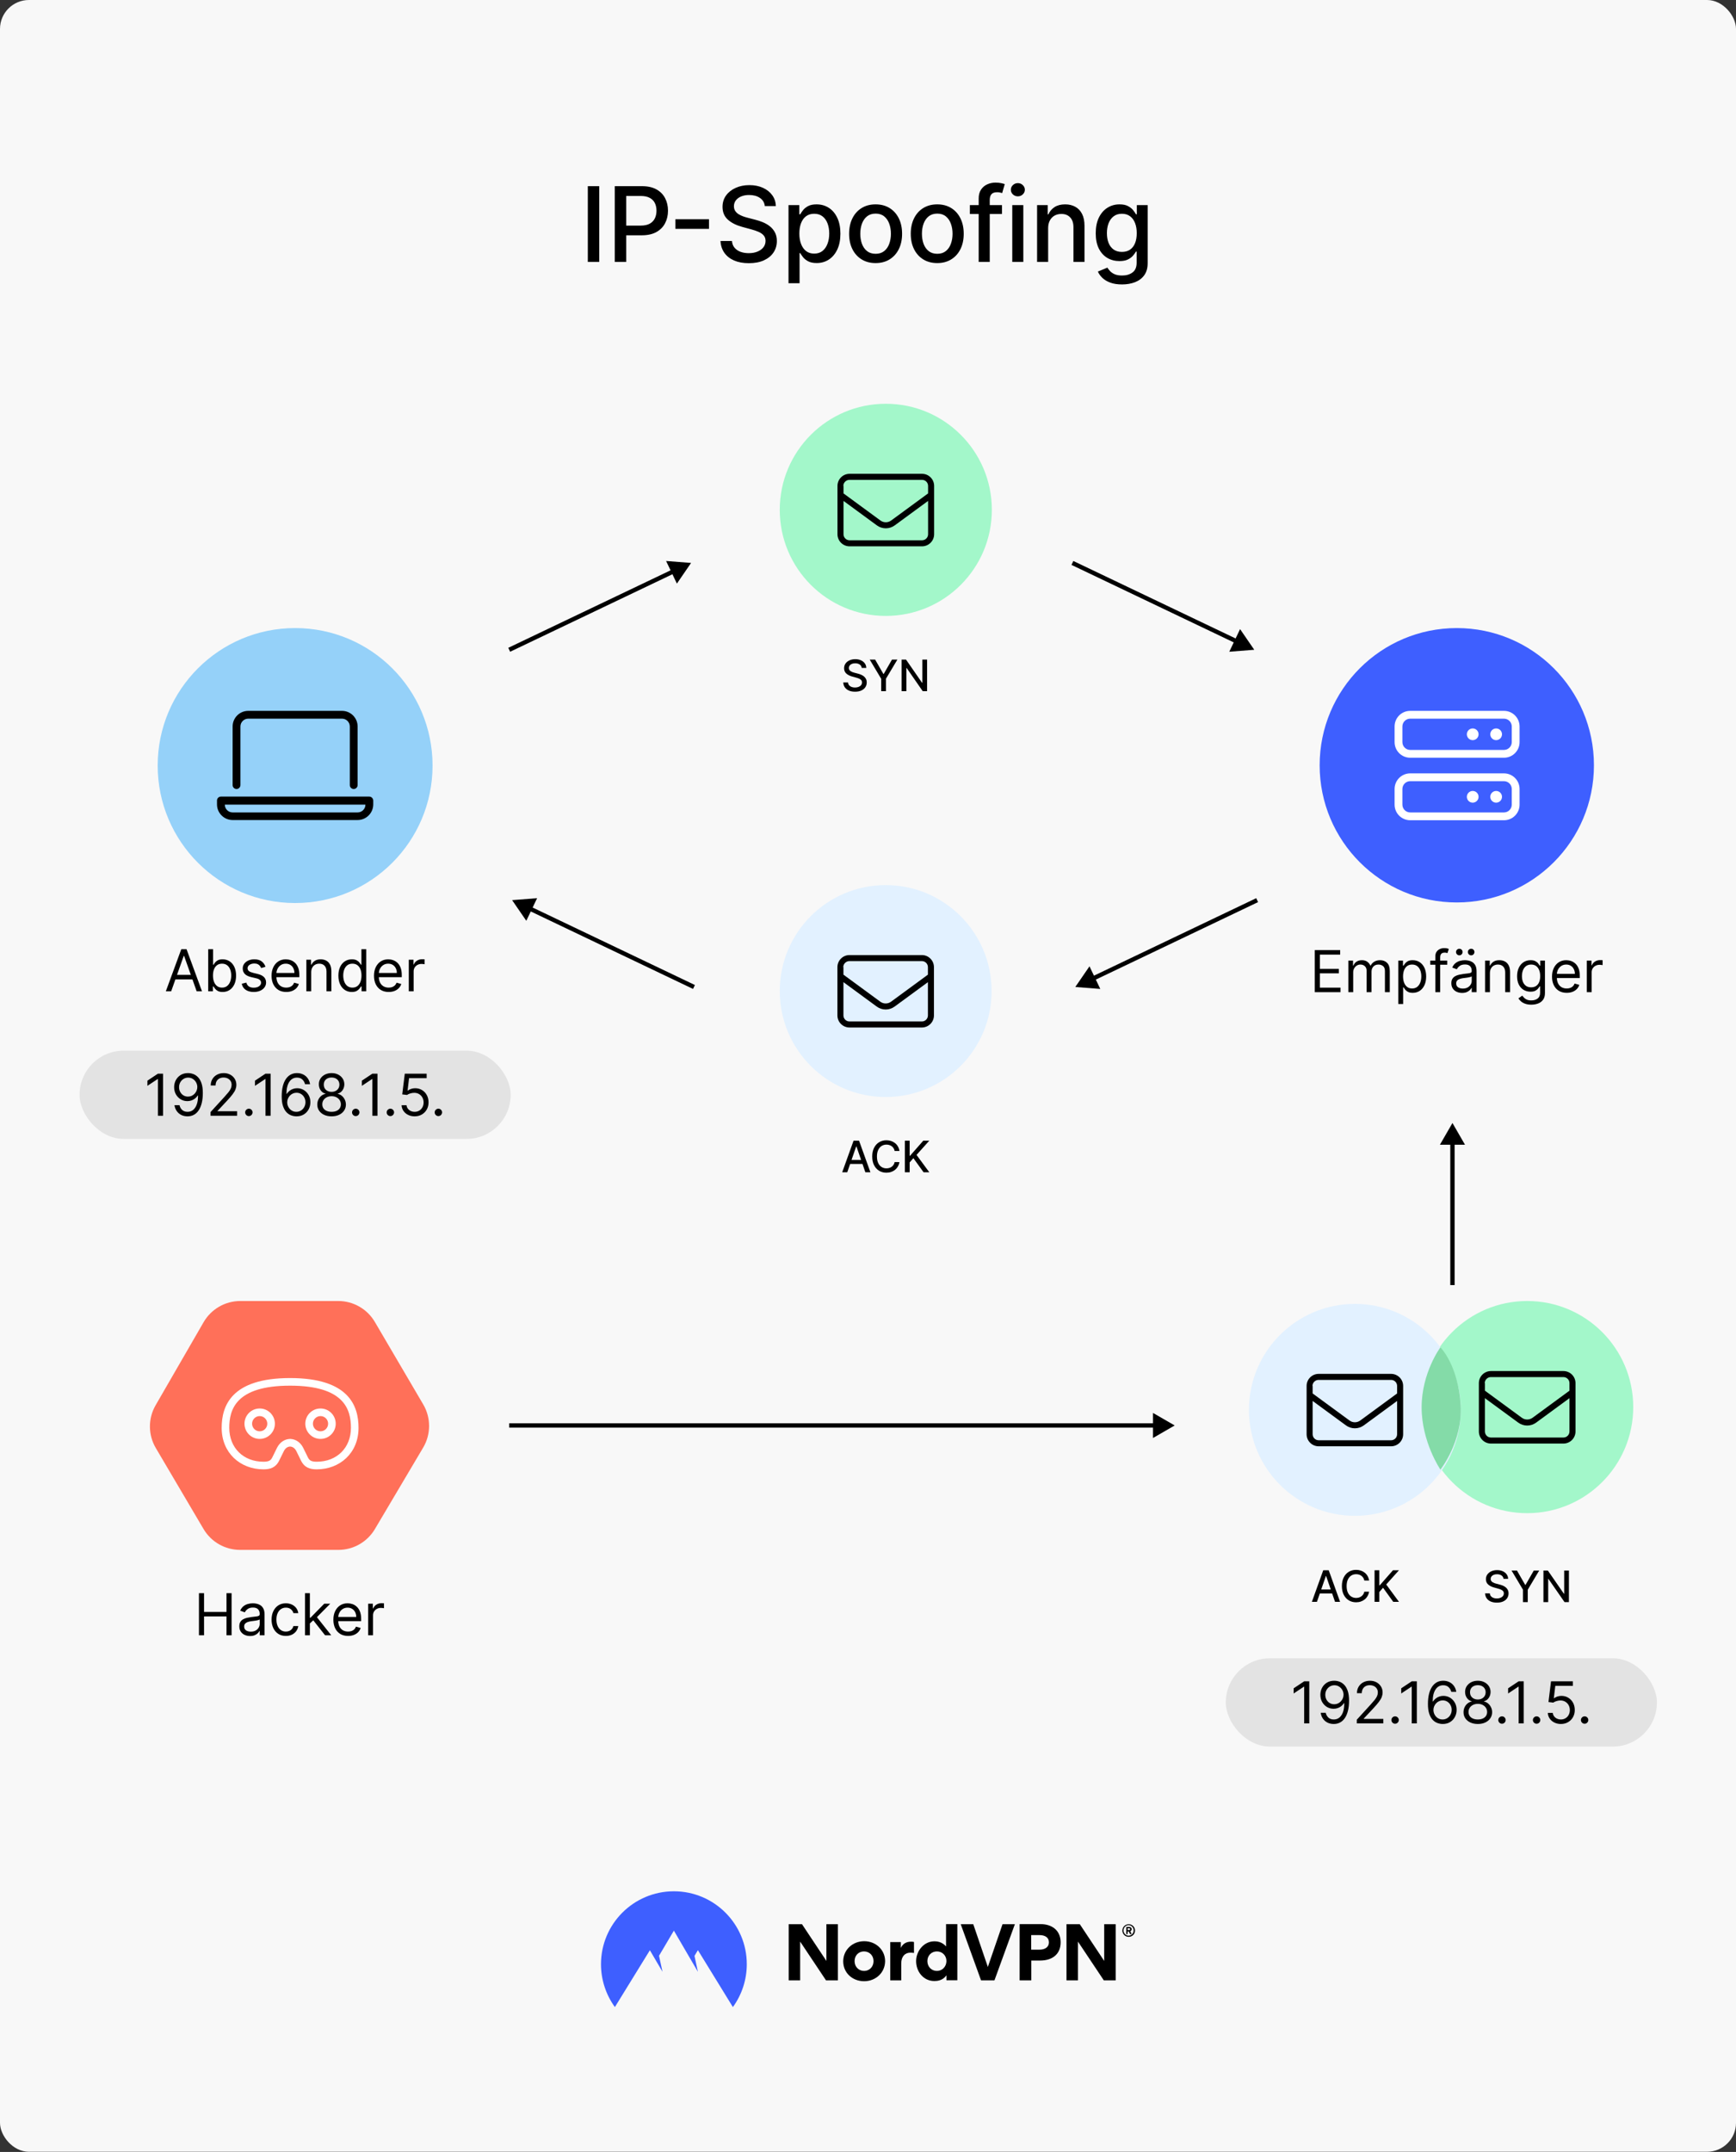 <svg fill="none" height="1487" viewBox="0 0 1200 1487" width="1200" xmlns="http://www.w3.org/2000/svg"><rect x="0" y="0" width="1200" height="1487" fill="#333333" stroke="none"/><rect fill="#f8f8f8" height="1486.89" rx="20" width="1200"/><path d="M414.225 128.636V181H406.324V128.636H414.225ZM424.953 181V128.636H443.618C447.692 128.636 451.067 129.378 453.743 130.861 456.419 132.344 458.422 134.372 459.751 136.946 461.081 139.503 461.746 142.384 461.746 145.588 461.746 148.81 461.072 151.707 459.726 154.281 458.396 156.838 456.385 158.866 453.692 160.366 451.016 161.849 447.649 162.591 443.592 162.591H430.757V155.892H442.876C445.45 155.892 447.538 155.449 449.141 154.562 450.743 153.659 451.919 152.432 452.669 150.881 453.419 149.33 453.794 147.565 453.794 145.588 453.794 143.611 453.419 141.855 452.669 140.321 451.919 138.787 450.734 137.585 449.115 136.716 447.513 135.847 445.399 135.412 442.774 135.412H432.854V181H424.953ZM490.084 151.494V158.142H466.868V151.494H490.084ZM528.668 142.392C528.396 139.972 527.271 138.097 525.293 136.767 523.316 135.42 520.828 134.747 517.828 134.747 515.68 134.747 513.822 135.088 512.254 135.77 510.686 136.435 509.467 137.355 508.597 138.531 507.745 139.69 507.319 141.011 507.319 142.494 507.319 143.739 507.609 144.812 508.188 145.716 508.785 146.619 509.561 147.378 510.515 147.991 511.487 148.588 512.526 149.091 513.634 149.5 514.742 149.892 515.808 150.216 516.83 150.472L521.944 151.801C523.615 152.21 525.328 152.764 527.083 153.463 528.839 154.162 530.467 155.082 531.967 156.224 533.467 157.366 534.677 158.781 535.597 160.469 536.535 162.156 537.004 164.176 537.004 166.528 537.004 169.494 536.237 172.128 534.703 174.429 533.186 176.73 530.978 178.545 528.08 179.875 525.2 181.205 521.714 181.869 517.623 181.869 513.703 181.869 510.311 181.247 507.447 180.003 504.583 178.759 502.342 176.994 500.722 174.71 499.103 172.409 498.208 169.682 498.038 166.528H505.964C506.117 168.42 506.731 169.997 507.805 171.259 508.896 172.503 510.285 173.432 511.972 174.045 513.677 174.642 515.543 174.94 517.572 174.94 519.805 174.94 521.791 174.591 523.529 173.892 525.285 173.176 526.666 172.187 527.671 170.926 528.677 169.648 529.18 168.156 529.18 166.452 529.18 164.901 528.737 163.631 527.85 162.642 526.981 161.653 525.796 160.835 524.296 160.188 522.813 159.54 521.134 158.969 519.259 158.474L513.072 156.787C508.879 155.645 505.555 153.966 503.1 151.75 500.663 149.534 499.444 146.602 499.444 142.955 499.444 139.937 500.262 137.304 501.899 135.054 503.535 132.804 505.751 131.057 508.546 129.812 511.342 128.551 514.495 127.92 518.007 127.92 521.552 127.92 524.68 128.543 527.39 129.787 530.117 131.031 532.265 132.744 533.833 134.926 535.401 137.091 536.22 139.58 536.288 142.392H528.668ZM545.054 195.727V141.727H552.519V148.094H553.159C553.602 147.276 554.241 146.33 555.076 145.256 555.911 144.182 557.071 143.244 558.554 142.443 560.036 141.625 561.997 141.216 564.434 141.216 567.605 141.216 570.434 142.017 572.923 143.619 575.411 145.222 577.363 147.531 578.778 150.548 580.21 153.565 580.926 157.196 580.926 161.44 580.926 165.685 580.218 169.324 578.804 172.358 577.389 175.375 575.446 177.702 572.974 179.338 570.502 180.957 567.681 181.767 564.511 181.767 562.125 181.767 560.173 181.366 558.656 180.565 557.156 179.764 555.98 178.827 555.127 177.753 554.275 176.679 553.619 175.724 553.159 174.889H552.698V195.727H545.054ZM552.545 161.364C552.545 164.125 552.946 166.545 553.747 168.625 554.548 170.705 555.707 172.332 557.224 173.509 558.741 174.668 560.599 175.247 562.798 175.247 565.082 175.247 566.991 174.642 568.525 173.432 570.059 172.205 571.218 170.543 572.002 168.446 572.804 166.349 573.204 163.989 573.204 161.364 573.204 158.773 572.812 156.446 572.028 154.384 571.261 152.321 570.102 150.693 568.551 149.5 567.017 148.307 565.099 147.71 562.798 147.71 560.582 147.71 558.707 148.281 557.173 149.423 555.656 150.565 554.505 152.159 553.721 154.205 552.937 156.25 552.545 158.636 552.545 161.364ZM605.256 181.793C601.574 181.793 598.361 180.949 595.617 179.261 592.873 177.574 590.742 175.213 589.225 172.179 587.708 169.145 586.949 165.599 586.949 161.543 586.949 157.469 587.708 153.906 589.225 150.855 590.742 147.804 592.873 145.435 595.617 143.747 598.361 142.06 601.574 141.216 605.256 141.216 608.938 141.216 612.151 142.06 614.895 143.747 617.64 145.435 619.77 147.804 621.287 150.855 622.804 153.906 623.563 157.469 623.563 161.543 623.563 165.599 622.804 169.145 621.287 172.179 619.77 175.213 617.64 177.574 614.895 179.261 612.151 180.949 608.938 181.793 605.256 181.793ZM605.282 175.375C607.668 175.375 609.645 174.744 611.213 173.483 612.782 172.222 613.941 170.543 614.691 168.446 615.458 166.349 615.841 164.04 615.841 161.517 615.841 159.011 615.458 156.71 614.691 154.614 613.941 152.5 612.782 150.804 611.213 149.526 609.645 148.247 607.668 147.608 605.282 147.608 602.878 147.608 600.884 148.247 599.299 149.526 597.73 150.804 596.563 152.5 595.796 154.614 595.046 156.71 594.671 159.011 594.671 161.517 594.671 164.04 595.046 166.349 595.796 168.446 596.563 170.543 597.73 172.222 599.299 173.483 600.884 174.744 602.878 175.375 605.282 175.375ZM647.861 181.793C644.179 181.793 640.966 180.949 638.222 179.261 635.478 177.574 633.347 175.213 631.83 172.179 630.313 169.145 629.554 165.599 629.554 161.543 629.554 157.469 630.313 153.906 631.83 150.855 633.347 147.804 635.478 145.435 638.222 143.747 640.966 142.06 644.179 141.216 647.861 141.216 651.543 141.216 654.756 142.06 657.5 143.747 660.245 145.435 662.375 147.804 663.892 150.855 665.41 153.906 666.168 157.469 666.168 161.543 666.168 165.599 665.41 169.145 663.892 172.179 662.375 175.213 660.245 177.574 657.5 179.261 654.756 180.949 651.543 181.793 647.861 181.793ZM647.887 175.375C650.273 175.375 652.25 174.744 653.819 173.483 655.387 172.222 656.546 170.543 657.296 168.446 658.063 166.349 658.446 164.04 658.446 161.517 658.446 159.011 658.063 156.71 657.296 154.614 656.546 152.5 655.387 150.804 653.819 149.526 652.25 148.247 650.273 147.608 647.887 147.608 645.483 147.608 643.489 148.247 641.904 149.526 640.336 150.804 639.168 152.5 638.401 154.614 637.651 156.71 637.276 159.011 637.276 161.517 637.276 164.04 637.651 166.349 638.401 168.446 639.168 170.543 640.336 172.222 641.904 173.483 643.489 174.744 645.483 175.375 647.887 175.375ZM692.614 141.727V147.864H670.421V141.727H692.614ZM676.506 181V137.176C676.506 134.722 677.043 132.685 678.117 131.065 679.191 129.429 680.614 128.21 682.387 127.409 684.16 126.591 686.086 126.182 688.165 126.182 689.699 126.182 691.012 126.31 692.103 126.565 693.194 126.804 694.003 127.026 694.532 127.23L692.742 133.418C692.384 133.315 691.924 133.196 691.361 133.06 690.799 132.906 690.117 132.83 689.316 132.83 687.458 132.83 686.128 133.29 685.327 134.21 684.543 135.131 684.151 136.46 684.151 138.199V181H676.506ZM699.724 181V141.727H707.369V181H699.724ZM703.585 135.668C702.256 135.668 701.114 135.224 700.159 134.338 699.222 133.435 698.753 132.361 698.753 131.116 698.753 129.855 699.222 128.781 700.159 127.895 701.114 126.991 702.256 126.54 703.585 126.54 704.915 126.54 706.048 126.991 706.986 127.895 707.94 128.781 708.418 129.855 708.418 131.116 708.418 132.361 707.94 133.435 706.986 134.338 706.048 135.224 704.915 135.668 703.585 135.668ZM724.521 157.682V181H716.876V141.727H724.215V148.119H724.7C725.604 146.04 727.018 144.369 728.945 143.108 730.888 141.847 733.334 141.216 736.283 141.216 738.959 141.216 741.303 141.778 743.314 142.903 745.325 144.011 746.885 145.665 747.993 147.864 749.101 150.062 749.655 152.781 749.655 156.02V181H742.01V156.94C742.01 154.094 741.268 151.869 739.786 150.267 738.303 148.648 736.266 147.838 733.675 147.838 731.902 147.838 730.325 148.222 728.945 148.989 727.581 149.756 726.499 150.881 725.697 152.364 724.913 153.83 724.521 155.602 724.521 157.682ZM775.596 196.545C772.477 196.545 769.792 196.136 767.542 195.318 765.309 194.5 763.485 193.418 762.07 192.071 760.656 190.724 759.599 189.25 758.9 187.648L765.471 184.938C765.931 185.688 766.545 186.48 767.312 187.315 768.096 188.168 769.153 188.892 770.482 189.489 771.829 190.085 773.559 190.384 775.673 190.384 778.57 190.384 780.965 189.676 782.857 188.261 784.749 186.864 785.695 184.631 785.695 181.562V173.841H785.21C784.749 174.676 784.085 175.605 783.215 176.628 782.363 177.651 781.187 178.537 779.687 179.287 778.187 180.037 776.235 180.412 773.832 180.412 770.73 180.412 767.934 179.687 765.445 178.239 762.974 176.773 761.014 174.616 759.565 171.77 758.133 168.906 757.417 165.386 757.417 161.21 757.417 157.034 758.124 153.455 759.539 150.472 760.971 147.489 762.931 145.205 765.42 143.619 767.909 142.017 770.73 141.216 773.883 141.216 776.32 141.216 778.289 141.625 779.789 142.443 781.289 143.244 782.457 144.182 783.292 145.256 784.144 146.33 784.801 147.276 785.261 148.094H785.823V141.727H793.315V181.869C793.315 185.244 792.531 188.014 790.962 190.179 789.394 192.344 787.272 193.946 784.596 194.986 781.937 196.026 778.937 196.545 775.596 196.545ZM775.519 174.071C777.718 174.071 779.576 173.56 781.093 172.537 782.627 171.497 783.786 170.014 784.57 168.088 785.372 166.145 785.772 163.818 785.772 161.108 785.772 158.466 785.38 156.139 784.596 154.128 783.812 152.116 782.661 150.548 781.144 149.423 779.627 148.281 777.752 147.71 775.519 147.71 773.218 147.71 771.301 148.307 769.766 149.5 768.232 150.676 767.073 152.278 766.289 154.307 765.522 156.335 765.139 158.602 765.139 161.108 765.139 163.682 765.531 165.94 766.315 167.884 767.099 169.827 768.258 171.344 769.792 172.435 771.343 173.526 773.252 174.071 775.519 174.071Z" fill="#000000"/><circle cx="204" cy="529" fill="#95d1f9" r="95"/><path d="M255.3 550.448H152.7C151.223 550.448 150 551.672 150 553.148V555.848C150 561.797 154.852 566.648 160.8 566.648H247.2C253.148 566.648 258 561.797 258 555.848V553.148C258 551.815 256.785 550.448 255.3 550.448ZM247.2 561.4H160.8C157.823 561.4 155.4 558.977 155.4 556H252.6C252.6 558.97 250.17 561.4 247.2 561.4ZM163.5 545.2C164.992 545.2 166.2 543.985 166.2 542.5V502C166.2 499.02 168.623 496.6 171.6 496.6H236.4C239.377 496.6 241.8 499.02 241.8 502V542.5C241.8 543.992 243.008 545.2 244.5 545.2 245.992 545.2 247.2 543.992 247.2 542.5V502C247.2 496.046 242.357 491.2 236.4 491.2H171.6C165.643 491.2 160.8 496.046 160.8 502V542.5C160.8 543.985 162.008 545.2 163.5 545.2Z" fill="#000000"/><path d="M118.325 685H114.632L125.314 655.909H128.95L139.632 685H135.939L127.246 660.511H127.019L118.325 685ZM119.689 673.636H134.575V676.761H119.689V673.636ZM143.924 685V655.909H147.276V666.648H147.56C147.806 666.269 148.147 665.786 148.583 665.199 149.028 664.602 149.662 664.072 150.486 663.608 151.319 663.135 152.446 662.898 153.867 662.898 155.704 662.898 157.323 663.357 158.725 664.276 160.126 665.194 161.22 666.496 162.006 668.182 162.792 669.867 163.185 671.856 163.185 674.148 163.185 676.458 162.792 678.461 162.006 680.156 161.22 681.842 160.131 683.149 158.739 684.077 157.347 684.995 155.742 685.455 153.924 685.455 152.522 685.455 151.4 685.223 150.557 684.759 149.714 684.285 149.066 683.75 148.611 683.153 148.156 682.547 147.806 682.045 147.56 681.648H147.162V685H143.924ZM147.219 674.091C147.219 675.739 147.46 677.192 147.943 678.452 148.426 679.702 149.132 680.682 150.06 681.392 150.988 682.093 152.124 682.443 153.469 682.443 154.87 682.443 156.04 682.074 156.977 681.335 157.924 680.587 158.635 679.583 159.108 678.324 159.591 677.055 159.833 675.644 159.833 674.091 159.833 672.557 159.596 671.174 159.122 669.943 158.658 668.703 157.953 667.723 157.006 667.003 156.068 666.274 154.889 665.909 153.469 665.909 152.105 665.909 150.959 666.255 150.031 666.946 149.103 667.628 148.403 668.584 147.929 669.815 147.456 671.037 147.219 672.462 147.219 674.091ZM183.527 668.068 180.516 668.92C180.326 668.419 180.047 667.931 179.678 667.457 179.318 666.974 178.826 666.577 178.201 666.264 177.576 665.952 176.775 665.795 175.8 665.795 174.465 665.795 173.352 666.103 172.462 666.719 171.581 667.325 171.141 668.097 171.141 669.034 171.141 669.867 171.444 670.526 172.05 671.009 172.656 671.492 173.603 671.894 174.891 672.216L178.13 673.011C180.08 673.485 181.534 674.209 182.49 675.185 183.447 676.151 183.925 677.396 183.925 678.92 183.925 680.17 183.565 681.288 182.845 682.273 182.135 683.258 181.141 684.034 179.862 684.602 178.584 685.17 177.097 685.455 175.402 685.455 173.177 685.455 171.335 684.972 169.877 684.006 168.418 683.04 167.495 681.629 167.107 679.773L170.289 678.977C170.592 680.152 171.165 681.032 172.007 681.619 172.86 682.206 173.972 682.5 175.345 682.5 176.908 682.5 178.148 682.169 179.067 681.506 179.995 680.833 180.459 680.028 180.459 679.091 180.459 678.333 180.194 677.699 179.664 677.188 179.133 676.667 178.319 676.278 177.22 676.023L173.584 675.17C171.586 674.697 170.118 673.963 169.181 672.969 168.253 671.965 167.789 670.71 167.789 669.205 167.789 667.974 168.134 666.884 168.826 665.938 169.526 664.991 170.478 664.247 171.681 663.707 172.893 663.168 174.266 662.898 175.8 662.898 177.959 662.898 179.654 663.371 180.885 664.318 182.126 665.265 183.006 666.515 183.527 668.068ZM197.879 685.455C195.777 685.455 193.963 684.991 192.439 684.063 190.923 683.125 189.754 681.818 188.93 680.142 188.116 678.456 187.708 676.496 187.708 674.261 187.708 672.027 188.116 670.057 188.93 668.352 189.754 666.638 190.9 665.303 192.368 664.347 193.845 663.381 195.568 662.898 197.538 662.898 198.674 662.898 199.796 663.087 200.904 663.466 202.012 663.845 203.021 664.46 203.93 665.313 204.839 666.155 205.564 667.273 206.103 668.665 206.643 670.057 206.913 671.771 206.913 673.807V675.227H190.095V672.33H203.504C203.504 671.099 203.258 670 202.765 669.034 202.282 668.068 201.591 667.306 200.691 666.747 199.801 666.188 198.75 665.909 197.538 665.909 196.203 665.909 195.047 666.241 194.072 666.903 193.106 667.557 192.363 668.409 191.842 669.46 191.321 670.511 191.061 671.638 191.061 672.841V674.773C191.061 676.42 191.345 677.817 191.913 678.963 192.491 680.099 193.291 680.966 194.314 681.563 195.336 682.15 196.525 682.443 197.879 682.443 198.76 682.443 199.555 682.32 200.265 682.074 200.985 681.818 201.605 681.439 202.126 680.938 202.647 680.426 203.049 679.792 203.333 679.034L206.572 679.943C206.231 681.042 205.658 682.008 204.853 682.841 204.048 683.665 203.054 684.309 201.87 684.773 200.687 685.227 199.356 685.455 197.879 685.455ZM215.125 671.875V685H211.772V663.182H215.011V666.591H215.295C215.806 665.483 216.583 664.593 217.625 663.92 218.666 663.239 220.011 662.898 221.659 662.898 223.136 662.898 224.429 663.201 225.537 663.807 226.645 664.403 227.506 665.313 228.122 666.534 228.737 667.746 229.045 669.28 229.045 671.136V685H225.693V671.364C225.693 669.65 225.248 668.314 224.358 667.358 223.467 666.392 222.246 665.909 220.693 665.909 219.623 665.909 218.666 666.141 217.824 666.605 216.99 667.069 216.332 667.746 215.849 668.636 215.366 669.527 215.125 670.606 215.125 671.875ZM243.169 685.455C241.351 685.455 239.746 684.995 238.354 684.077 236.962 683.149 235.873 681.842 235.087 680.156 234.301 678.461 233.908 676.458 233.908 674.148 233.908 671.856 234.301 669.867 235.087 668.182 235.873 666.496 236.967 665.194 238.368 664.276 239.77 663.357 241.389 662.898 243.226 662.898 244.647 662.898 245.769 663.135 246.593 663.608 247.426 664.072 248.061 664.602 248.496 665.199 248.941 665.786 249.287 666.269 249.533 666.648H249.817V655.909H253.169V685H249.931V681.648H249.533C249.287 682.045 248.937 682.547 248.482 683.153 248.027 683.75 247.379 684.285 246.536 684.759 245.693 685.223 244.571 685.455 243.169 685.455ZM243.624 682.443C244.969 682.443 246.105 682.093 247.033 681.392 247.961 680.682 248.667 679.702 249.15 678.452 249.633 677.192 249.874 675.739 249.874 674.091 249.874 672.462 249.637 671.037 249.164 669.815 248.69 668.584 247.99 667.628 247.062 666.946 246.133 666.255 244.988 665.909 243.624 665.909 242.204 665.909 241.02 666.274 240.073 667.003 239.135 667.723 238.43 668.703 237.956 669.943 237.492 671.174 237.26 672.557 237.26 674.091 237.26 675.644 237.497 677.055 237.971 678.324 238.454 679.583 239.164 680.587 240.101 681.335 241.048 682.074 242.223 682.443 243.624 682.443ZM268.682 685.455C266.58 685.455 264.767 684.991 263.242 684.063 261.727 683.125 260.557 681.818 259.733 680.142 258.919 678.456 258.512 676.496 258.512 674.261 258.512 672.027 258.919 670.057 259.733 668.352 260.557 666.638 261.703 665.303 263.171 664.347 264.648 663.381 266.372 662.898 268.341 662.898 269.478 662.898 270.6 663.087 271.708 663.466 272.816 663.845 273.824 664.46 274.733 665.313 275.643 666.155 276.367 667.273 276.907 668.665 277.447 670.057 277.716 671.771 277.716 673.807V675.227H260.898V672.33H274.307C274.307 671.099 274.061 670 273.569 669.034 273.086 668.068 272.394 667.306 271.495 666.747 270.605 666.188 269.554 665.909 268.341 665.909 267.006 665.909 265.851 666.241 264.875 666.903 263.91 667.557 263.166 668.409 262.645 669.46 262.125 670.511 261.864 671.638 261.864 672.841V674.773C261.864 676.42 262.148 677.817 262.716 678.963 263.294 680.099 264.094 680.966 265.117 681.563 266.14 682.15 267.328 682.443 268.682 682.443 269.563 682.443 270.358 682.32 271.069 682.074 271.788 681.818 272.409 681.439 272.929 680.938 273.45 680.426 273.853 679.792 274.137 679.034L277.375 679.943C277.035 681.042 276.462 682.008 275.657 682.841 274.852 683.665 273.857 684.309 272.674 684.773 271.49 685.227 270.16 685.455 268.682 685.455ZM282.576 685V663.182H285.814V666.477H286.042C286.439 665.398 287.159 664.522 288.201 663.849 289.243 663.177 290.417 662.841 291.724 662.841 291.97 662.841 292.278 662.846 292.647 662.855 293.016 662.865 293.296 662.879 293.485 662.898V666.307C293.371 666.278 293.111 666.236 292.704 666.179 292.306 666.113 291.885 666.08 291.439 666.08 290.379 666.08 289.432 666.302 288.599 666.747 287.775 667.183 287.121 667.789 286.638 668.565 286.165 669.332 285.928 670.208 285.928 671.193V685H282.576Z" fill="#000000"/><rect fill="#e3e3e3" height="61" rx="30.5" width="298" x="55" y="726"/><path d="M112.699 741.909V771H109.177V745.602H109.006L101.904 750.318V746.739L109.177 741.909H112.699ZM130.087 741.511C131.28 741.521 132.473 741.748 133.667 742.193 134.86 742.638 135.949 743.377 136.934 744.409 137.919 745.432 138.709 746.829 139.306 748.599 139.902 750.37 140.201 752.591 140.201 755.261 140.201 757.847 139.955 760.143 139.462 762.151 138.979 764.149 138.278 765.834 137.36 767.207 136.451 768.58 135.343 769.622 134.036 770.332 132.739 771.043 131.271 771.398 129.633 771.398 128.004 771.398 126.55 771.076 125.272 770.432 124.003 769.778 122.961 768.874 122.147 767.719 121.342 766.554 120.826 765.205 120.598 763.67H124.064C124.377 765.006 124.997 766.109 125.925 766.98 126.863 767.842 128.098 768.273 129.633 768.273 131.877 768.273 133.648 767.293 134.945 765.332 136.252 763.372 136.905 760.602 136.905 757.023H136.678C136.148 757.818 135.518 758.505 134.789 759.082 134.06 759.66 133.25 760.105 132.36 760.418 131.47 760.73 130.523 760.886 129.519 760.886 127.852 760.886 126.323 760.474 124.931 759.651 123.548 758.817 122.44 757.676 121.607 756.227 120.783 754.769 120.371 753.102 120.371 751.227 120.371 749.447 120.769 747.818 121.564 746.341 122.369 744.854 123.496 743.67 124.945 742.79 126.403 741.909 128.117 741.483 130.087 741.511ZM130.087 744.636C128.894 744.636 127.819 744.935 126.863 745.531 125.916 746.118 125.163 746.914 124.604 747.918 124.055 748.912 123.78 750.015 123.78 751.227 123.78 752.439 124.045 753.543 124.576 754.537 125.116 755.522 125.849 756.308 126.777 756.895 127.715 757.473 128.78 757.761 129.973 757.761 130.873 757.761 131.711 757.586 132.488 757.236 133.264 756.876 133.941 756.388 134.519 755.773 135.106 755.148 135.565 754.442 135.897 753.656 136.228 752.861 136.394 752.032 136.394 751.17 136.394 750.034 136.119 748.969 135.57 747.974 135.03 746.98 134.282 746.175 133.326 745.56 132.379 744.944 131.299 744.636 130.087 744.636ZM145.547 771V768.443L155.149 757.932C156.276 756.701 157.204 755.631 157.933 754.722 158.662 753.803 159.202 752.941 159.552 752.136 159.912 751.322 160.092 750.47 160.092 749.58 160.092 748.557 159.846 747.671 159.353 746.923 158.871 746.175 158.208 745.598 157.365 745.19 156.522 744.783 155.575 744.58 154.524 744.58 153.407 744.58 152.431 744.812 151.598 745.276 150.774 745.73 150.135 746.369 149.68 747.193 149.235 748.017 149.013 748.983 149.013 750.091H145.66C145.66 748.386 146.053 746.89 146.839 745.602 147.625 744.314 148.695 743.311 150.05 742.591 151.413 741.871 152.943 741.511 154.638 741.511 156.342 741.511 157.853 741.871 159.169 742.591 160.485 743.311 161.517 744.281 162.265 745.503 163.014 746.724 163.388 748.083 163.388 749.58 163.388 750.65 163.193 751.696 162.805 752.719 162.426 753.732 161.764 754.864 160.817 756.114 159.879 757.354 158.577 758.869 156.91 760.659L150.376 767.648V767.875H163.899V771H145.547ZM172.025 771.227C171.325 771.227 170.723 770.976 170.221 770.474 169.72 769.973 169.469 769.371 169.469 768.67 169.469 767.97 169.72 767.368 170.221 766.866 170.723 766.365 171.325 766.114 172.025 766.114 172.726 766.114 173.328 766.365 173.829 766.866 174.331 767.368 174.582 767.97 174.582 768.67 174.582 769.134 174.464 769.561 174.227 769.949 174 770.337 173.692 770.65 173.304 770.886 172.925 771.114 172.499 771.227 172.025 771.227ZM187.052 741.909V771H183.529V745.602H183.359L176.256 750.318V746.739L183.529 741.909H187.052ZM204.837 771.398C203.644 771.379 202.451 771.152 201.258 770.716 200.065 770.28 198.976 769.546 197.991 768.514 197.006 767.473 196.215 766.066 195.619 764.295 195.022 762.515 194.724 760.28 194.724 757.591 194.724 755.015 194.965 752.733 195.448 750.744 195.931 748.746 196.632 747.065 197.55 745.702 198.469 744.329 199.577 743.287 200.874 742.577 202.181 741.866 203.654 741.511 205.292 741.511 206.921 741.511 208.37 741.838 209.638 742.491 210.917 743.135 211.959 744.035 212.763 745.19 213.568 746.346 214.089 747.676 214.326 749.182H210.86C210.538 747.875 209.913 746.791 208.985 745.929 208.057 745.067 206.826 744.636 205.292 744.636 203.038 744.636 201.263 745.616 199.965 747.577 198.677 749.537 198.029 752.288 198.019 755.83H198.246C198.777 755.025 199.406 754.338 200.136 753.77 200.874 753.192 201.689 752.747 202.579 752.435 203.469 752.122 204.411 751.966 205.406 751.966 207.072 751.966 208.597 752.383 209.979 753.216 211.362 754.04 212.47 755.181 213.303 756.639 214.137 758.088 214.553 759.75 214.553 761.625 214.553 763.424 214.151 765.072 213.346 766.568 212.541 768.055 211.409 769.239 209.951 770.119 208.502 770.991 206.798 771.417 204.837 771.398ZM204.837 768.273C206.031 768.273 207.101 767.974 208.048 767.378 209.004 766.781 209.757 765.981 210.306 764.977 210.865 763.973 211.144 762.856 211.144 761.625 211.144 760.422 210.874 759.329 210.334 758.344 209.804 757.349 209.07 756.559 208.133 755.972 207.205 755.384 206.144 755.091 204.951 755.091 204.051 755.091 203.213 755.271 202.437 755.631 201.66 755.981 200.978 756.464 200.391 757.08 199.814 757.695 199.359 758.401 199.028 759.196 198.696 759.982 198.531 760.811 198.531 761.682 198.531 762.837 198.8 763.917 199.34 764.92 199.889 765.924 200.638 766.734 201.584 767.349 202.541 767.965 203.625 768.273 204.837 768.273ZM229.217 771.398C227.267 771.398 225.543 771.052 224.047 770.361 222.56 769.66 221.4 768.699 220.567 767.477 219.733 766.246 219.322 764.845 219.331 763.273 219.322 762.042 219.563 760.905 220.055 759.864 220.548 758.812 221.22 757.937 222.072 757.236 222.934 756.526 223.895 756.076 224.956 755.886V755.716C223.564 755.356 222.456 754.575 221.632 753.372 220.808 752.16 220.401 750.782 220.411 749.239 220.401 747.761 220.775 746.44 221.533 745.276 222.29 744.111 223.332 743.192 224.658 742.52 225.993 741.848 227.513 741.511 229.217 741.511 230.903 741.511 232.409 741.848 233.734 742.52 235.06 743.192 236.102 744.111 236.859 745.276 237.626 746.44 238.015 747.761 238.024 749.239 238.015 750.782 237.593 752.16 236.76 753.372 235.936 754.575 234.842 755.356 233.479 755.716V755.886C234.53 756.076 235.477 756.526 236.32 757.236 237.162 757.937 237.835 758.812 238.337 759.864 238.839 760.905 239.094 762.042 239.104 763.273 239.094 764.845 238.668 766.246 237.825 767.477 236.992 768.699 235.832 769.66 234.345 770.361 232.868 771.052 231.159 771.398 229.217 771.398ZM229.217 768.273C230.534 768.273 231.67 768.06 232.626 767.634 233.583 767.207 234.322 766.606 234.842 765.83 235.363 765.053 235.628 764.144 235.638 763.102 235.628 762.004 235.344 761.033 234.786 760.19 234.227 759.348 233.465 758.685 232.499 758.202 231.542 757.719 230.448 757.477 229.217 757.477 227.977 757.477 226.869 757.719 225.893 758.202 224.928 758.685 224.165 759.348 223.607 760.19 223.057 761.033 222.787 762.004 222.797 763.102 222.787 764.144 223.038 765.053 223.55 765.83 224.071 766.606 224.814 767.207 225.78 767.634 226.746 768.06 227.892 768.273 229.217 768.273ZM229.217 754.466C230.259 754.466 231.182 754.258 231.987 753.841 232.802 753.424 233.441 752.842 233.905 752.094 234.369 751.346 234.606 750.47 234.615 749.466 234.606 748.481 234.374 747.624 233.919 746.895 233.465 746.156 232.835 745.588 232.03 745.19 231.225 744.783 230.287 744.58 229.217 744.58 228.128 744.58 227.177 744.783 226.362 745.19 225.548 745.588 224.918 746.156 224.473 746.895 224.028 747.624 223.81 748.481 223.82 749.466 223.81 750.47 224.033 751.346 224.487 752.094 224.951 752.842 225.59 753.424 226.405 753.841 227.219 754.258 228.157 754.466 229.217 754.466ZM245.909 771.227C245.208 771.227 244.607 770.976 244.105 770.474 243.603 769.973 243.352 769.371 243.352 768.67 243.352 767.97 243.603 767.368 244.105 766.866 244.607 766.365 245.208 766.114 245.909 766.114 246.61 766.114 247.211 766.365 247.713 766.866 248.215 767.368 248.466 767.97 248.466 768.67 248.466 769.134 248.348 769.561 248.111 769.949 247.884 770.337 247.576 770.65 247.188 770.886 246.809 771.114 246.383 771.227 245.909 771.227ZM260.936 741.909V771H257.413V745.602H257.242L250.14 750.318V746.739L257.413 741.909H260.936ZM269.843 771.227C269.142 771.227 268.541 770.976 268.039 770.474 267.537 769.973 267.286 769.371 267.286 768.67 267.286 767.97 267.537 767.368 268.039 766.866 268.541 766.365 269.142 766.114 269.843 766.114 270.544 766.114 271.145 766.365 271.647 766.866 272.149 767.368 272.4 767.97 272.4 768.67 272.4 769.134 272.282 769.561 272.045 769.949 271.818 770.337 271.51 770.65 271.122 770.886 270.743 771.114 270.317 771.227 269.843 771.227ZM286.624 771.398C284.957 771.398 283.456 771.066 282.121 770.403 280.786 769.741 279.716 768.831 278.911 767.676 278.106 766.521 277.666 765.205 277.59 763.727H280.999C281.131 765.044 281.728 766.133 282.789 766.994 283.859 767.847 285.137 768.273 286.624 768.273 287.817 768.273 288.878 767.993 289.806 767.435 290.743 766.876 291.477 766.109 292.007 765.134 292.547 764.149 292.817 763.036 292.817 761.795 292.817 760.527 292.538 759.395 291.979 758.401 291.43 757.397 290.672 756.606 289.706 756.028 288.74 755.451 287.637 755.157 286.397 755.148 285.506 755.138 284.593 755.276 283.655 755.56 282.718 755.834 281.946 756.189 281.34 756.625L278.044 756.227 279.806 741.909H294.919V745.034H282.76L281.737 753.614H281.908C282.505 753.14 283.253 752.747 284.152 752.435 285.052 752.122 285.989 751.966 286.965 751.966 288.745 751.966 290.331 752.392 291.723 753.244 293.125 754.087 294.223 755.242 295.019 756.71 295.824 758.178 296.226 759.854 296.226 761.739 296.226 763.595 295.809 765.252 294.976 766.71 294.152 768.159 293.016 769.305 291.567 770.148 290.118 770.981 288.47 771.398 286.624 771.398ZM303.035 771.227C302.334 771.227 301.733 770.976 301.231 770.474 300.729 769.973 300.478 769.371 300.478 768.67 300.478 767.97 300.729 767.368 301.231 766.866 301.733 766.365 302.334 766.114 303.035 766.114 303.736 766.114 304.337 766.365 304.839 766.866 305.341 767.368 305.592 767.97 305.592 768.67 305.592 769.134 305.474 769.561 305.237 769.949 305.01 770.337 304.702 770.65 304.314 770.886 303.935 771.114 303.509 771.227 303.035 771.227Z" fill="#000000"/><circle cx="1007" cy="528.8" fill="#3e5fff" r="94.8"/><path d="M1039.6 491.2H974.8C968.835 491.2 964 496.035 964 502V512.8C964 518.765 968.835 523.6 974.8 523.6H1039.6C1045.57 523.6 1050.4 518.765 1050.4 512.8V502C1050.4 496.035 1045.56 491.2 1039.6 491.2ZM1045 512.8C1045 515.777 1042.58 518.2 1039.6 518.2H974.8C971.823 518.2 969.4 515.77 969.4 512.8V502C969.4 499.023 971.823 496.6 974.8 496.6H1039.6C1042.58 496.6 1045 499.023 1045 502V512.8ZM1034.2 503.35C1031.96 503.35 1030.15 505.162 1030.15 507.4 1030.15 509.636 1031.96 511.45 1034.2 511.45 1036.44 511.45 1038.25 509.636 1038.25 507.4 1038.25 505.156 1036.44 503.35 1034.2 503.35ZM1018 503.35C1015.76 503.35 1013.95 505.162 1013.95 507.4 1013.95 509.636 1015.76 511.45 1018 511.45 1020.24 511.45 1022.05 509.636 1022.05 507.4 1022.05 505.156 1020.24 503.35 1018 503.35ZM1039.6 534.4H974.8C968.835 534.4 964 539.235 964 545.2V556C964 561.965 968.835 566.8 974.8 566.8H1039.6C1045.57 566.8 1050.4 561.965 1050.4 556V545.2C1050.4 539.243 1045.56 534.4 1039.6 534.4ZM1045 556C1045 558.977 1042.58 561.4 1039.6 561.4H974.8C971.823 561.4 969.4 558.977 969.4 556V545.2C969.4 542.223 971.823 539.8 974.8 539.8H1039.6C1042.58 539.8 1045 542.223 1045 545.2V556ZM1034.2 546.55C1031.96 546.55 1030.15 548.362 1030.15 550.6 1030.15 552.836 1031.96 554.65 1034.2 554.65 1036.44 554.65 1038.25 552.836 1038.25 550.6 1038.25 548.356 1036.44 546.55 1034.2 546.55ZM1018 546.55C1015.76 546.55 1013.95 548.362 1013.95 550.6 1013.95 552.836 1015.76 554.65 1018 554.65 1020.24 554.65 1022.05 552.836 1022.05 550.6 1022.05 548.356 1020.24 546.55 1018 546.55Z" fill="#ffffff"/><path d="M908.826 685.6V656.509H926.383V659.634H912.349V669.464H925.474V672.589H912.349V682.475H926.611V685.6H908.826ZM932.038 685.6V663.782H935.277V667.191H935.561C936.015 666.026 936.749 665.122 937.763 664.478 938.776 663.824 939.993 663.498 941.413 663.498 942.853 663.498 944.05 663.824 945.007 664.478 945.973 665.122 946.726 666.026 947.265 667.191H947.493C948.051 666.064 948.89 665.169 950.007 664.506 951.124 663.834 952.464 663.498 954.027 663.498 955.978 663.498 957.573 664.109 958.814 665.33 960.054 666.542 960.675 668.431 960.675 670.998V685.6H957.322V670.998C957.322 669.388 956.882 668.237 956.001 667.546 955.121 666.855 954.084 666.509 952.89 666.509 951.356 666.509 950.168 666.973 949.325 667.901 948.482 668.82 948.061 669.984 948.061 671.395V685.6H944.652V670.657C944.652 669.416 944.249 668.417 943.444 667.66 942.64 666.893 941.603 666.509 940.334 666.509 939.462 666.509 938.648 666.741 937.89 667.205 937.142 667.669 936.536 668.313 936.072 669.137 935.618 669.951 935.39 670.894 935.39 671.964V685.6H932.038ZM966.564 693.782V663.782H969.802V667.248H970.2C970.446 666.869 970.787 666.386 971.223 665.799 971.668 665.202 972.302 664.672 973.126 664.208 973.96 663.734 975.087 663.498 976.507 663.498 978.344 663.498 979.963 663.957 981.365 664.876 982.766 665.794 983.86 667.096 984.646 668.782 985.432 670.467 985.825 672.456 985.825 674.748 985.825 677.058 985.432 679.061 984.646 680.756 983.86 682.442 982.771 683.749 981.379 684.677 979.987 685.595 978.382 686.055 976.564 686.055 975.162 686.055 974.04 685.823 973.197 685.359 972.355 684.885 971.706 684.35 971.251 683.753 970.797 683.147 970.446 682.645 970.2 682.248H969.916V693.782H966.564ZM969.859 674.691C969.859 676.339 970.101 677.792 970.584 679.052 971.067 680.302 971.772 681.282 972.7 681.992 973.628 682.693 974.765 683.043 976.109 683.043 977.511 683.043 978.68 682.674 979.618 681.935 980.565 681.187 981.275 680.183 981.748 678.924 982.231 677.655 982.473 676.244 982.473 674.691 982.473 673.157 982.236 671.774 981.763 670.543 981.299 669.303 980.593 668.323 979.646 667.603 978.709 666.874 977.53 666.509 976.109 666.509 974.746 666.509 973.6 666.855 972.672 667.546 971.744 668.228 971.043 669.184 970.569 670.415 970.096 671.637 969.859 673.062 969.859 674.691ZM1000.41 663.782V666.623H988.653V663.782H1000.41ZM992.176 685.6V660.77C992.176 659.52 992.47 658.479 993.057 657.645 993.644 656.812 994.406 656.187 995.344 655.77 996.281 655.354 997.271 655.145 998.312 655.145 999.136 655.145 999.809 655.212 1000.33 655.344 1000.85 655.477 1001.24 655.6 1001.49 655.714L1000.53 658.611C1000.36 658.555 1000.12 658.484 999.818 658.398 999.525 658.313 999.136 658.27 998.653 658.27 997.545 658.27 996.745 658.55 996.253 659.109 995.77 659.667 995.528 660.486 995.528 661.566V685.6H992.176ZM1010.67 686.111C1009.29 686.111 1008.03 685.851 1006.9 685.33 1005.78 684.8 1004.88 684.038 1004.22 683.043 1003.56 682.039 1003.23 680.827 1003.23 679.407 1003.23 678.157 1003.47 677.144 1003.96 676.367 1004.46 675.581 1005.11 674.966 1005.94 674.52 1006.76 674.075 1007.67 673.744 1008.67 673.526 1009.67 673.299 1010.68 673.119 1011.69 672.986 1013.02 672.816 1014.09 672.688 1014.92 672.603 1015.75 672.508 1016.35 672.352 1016.73 672.134 1017.12 671.916 1017.32 671.538 1017.32 670.998V670.884C1017.32 669.483 1016.93 668.394 1016.17 667.617 1015.41 666.841 1014.26 666.452 1012.71 666.452 1011.11 666.452 1009.86 666.803 1008.95 667.503 1008.04 668.204 1007.4 668.952 1007.03 669.748L1003.85 668.611C1004.42 667.286 1005.18 666.253 1006.12 665.515 1007.08 664.767 1008.12 664.246 1009.25 663.952 1010.38 663.649 1011.5 663.498 1012.6 663.498 1013.3 663.498 1014.11 663.583 1015.01 663.753 1015.93 663.914 1016.82 664.251 1017.67 664.762 1018.53 665.273 1019.25 666.045 1019.82 667.077 1020.38 668.109 1020.67 669.492 1020.67 671.225V685.6H1017.32V682.645H1017.15C1016.92 683.119 1016.54 683.626 1016.01 684.165 1015.48 684.705 1014.77 685.164 1013.89 685.543 1013.01 685.922 1011.94 686.111 1010.67 686.111ZM1011.18 683.1C1012.51 683.1 1013.62 682.84 1014.53 682.319 1015.45 681.798 1016.14 681.126 1016.61 680.302 1017.08 679.478 1017.32 678.611 1017.32 677.702V674.634C1017.17 674.805 1016.86 674.961 1016.38 675.103 1015.91 675.235 1015.36 675.354 1014.73 675.458 1014.12 675.553 1013.51 675.638 1012.93 675.714 1012.35 675.78 1011.88 675.837 1011.52 675.884 1010.65 675.998 1009.83 676.182 1009.08 676.438 1008.33 676.684 1007.72 677.058 1007.26 677.56 1006.8 678.053 1006.58 678.725 1006.58 679.577 1006.58 680.742 1007.01 681.623 1007.87 682.219 1008.74 682.806 1009.84 683.1 1011.18 683.1ZM1008.74 660.145C1008.14 660.145 1007.61 659.918 1007.15 659.464 1006.69 659 1006.46 658.469 1006.46 657.873 1006.46 657.219 1006.69 656.68 1007.15 656.253 1007.61 655.818 1008.14 655.6 1008.74 655.6 1009.39 655.6 1009.93 655.818 1010.36 656.253 1010.79 656.68 1011.01 657.219 1011.01 657.873 1011.01 658.469 1010.79 659 1010.36 659.464 1009.93 659.918 1009.39 660.145 1008.74 660.145ZM1016.92 660.145C1016.32 660.145 1015.79 659.918 1015.33 659.464 1014.87 659 1014.65 658.469 1014.65 657.873 1014.65 657.219 1014.87 656.68 1015.33 656.253 1015.79 655.818 1016.32 655.6 1016.92 655.6 1017.57 655.6 1018.11 655.818 1018.54 656.253 1018.97 656.68 1019.19 657.219 1019.19 657.873 1019.19 658.469 1018.97 659 1018.54 659.464 1018.11 659.918 1017.57 660.145 1016.92 660.145ZM1029.9 672.475V685.6H1026.55V663.782H1029.79V667.191H1030.07C1030.58 666.083 1031.36 665.193 1032.4 664.52 1033.44 663.839 1034.79 663.498 1036.43 663.498 1037.91 663.498 1039.2 663.801 1040.31 664.407 1041.42 665.003 1042.28 665.913 1042.9 667.134 1043.51 668.346 1043.82 669.88 1043.82 671.736V685.6H1040.47V671.964C1040.47 670.25 1040.02 668.914 1039.13 667.958 1038.24 666.992 1037.02 666.509 1035.47 666.509 1034.4 666.509 1033.44 666.741 1032.6 667.205 1031.76 667.669 1031.11 668.346 1030.62 669.236 1030.14 670.127 1029.9 671.206 1029.9 672.475ZM1058.51 694.236C1056.89 694.236 1055.5 694.028 1054.34 693.611 1053.17 693.204 1052.2 692.664 1051.42 691.992 1050.66 691.329 1050.05 690.619 1049.59 689.861L1052.26 687.986C1052.57 688.384 1052.95 688.839 1053.41 689.35 1053.88 689.871 1054.51 690.321 1055.32 690.699 1056.13 691.088 1057.2 691.282 1058.51 691.282 1060.27 691.282 1061.73 690.856 1062.87 690.003 1064.02 689.151 1064.59 687.816 1064.59 685.998V681.566H1064.31C1064.06 681.964 1063.71 682.456 1063.26 683.043 1062.81 683.621 1062.17 684.137 1061.32 684.591 1060.49 685.037 1059.36 685.259 1057.94 685.259 1056.18 685.259 1054.6 684.842 1053.2 684.009 1051.81 683.176 1050.7 681.964 1049.89 680.373 1049.09 678.782 1048.68 676.85 1048.68 674.577 1048.68 672.342 1049.08 670.396 1049.86 668.739 1050.65 667.073 1051.74 665.785 1053.14 664.876 1054.54 663.957 1056.16 663.498 1058 663.498 1059.42 663.498 1060.55 663.734 1061.38 664.208 1062.22 664.672 1062.87 665.202 1063.31 665.799 1063.77 666.386 1064.12 666.869 1064.36 667.248H1064.71V663.782H1067.94V686.225C1067.94 688.1 1067.52 689.625 1066.67 690.799 1065.82 691.983 1064.69 692.849 1063.26 693.398 1061.84 693.957 1060.25 694.236 1058.51 694.236ZM1058.4 682.248C1059.74 682.248 1060.88 681.94 1061.81 681.324 1062.74 680.709 1063.44 679.823 1063.92 678.668 1064.41 677.513 1064.65 676.13 1064.65 674.52 1064.65 672.948 1064.41 671.561 1063.94 670.359 1063.46 669.156 1062.76 668.214 1061.84 667.532 1060.91 666.85 1059.76 666.509 1058.4 666.509 1056.98 666.509 1055.79 666.869 1054.85 667.589 1053.91 668.308 1053.2 669.274 1052.73 670.486 1052.27 671.698 1052.03 673.043 1052.03 674.52 1052.03 676.036 1052.27 677.376 1052.75 678.54 1053.23 679.696 1053.94 680.605 1054.88 681.268 1055.82 681.921 1057 682.248 1058.4 682.248ZM1082.99 686.055C1080.89 686.055 1079.07 685.591 1077.55 684.663 1076.03 683.725 1074.86 682.418 1074.04 680.742 1073.22 679.056 1072.82 677.096 1072.82 674.861 1072.82 672.627 1073.22 670.657 1074.04 668.952 1074.86 667.238 1076.01 665.903 1077.48 664.947 1078.95 663.981 1080.68 663.498 1082.65 663.498 1083.78 663.498 1084.91 663.687 1086.01 664.066 1087.12 664.445 1088.13 665.06 1089.04 665.913 1089.95 666.755 1090.67 667.873 1091.21 669.265 1091.75 670.657 1092.02 672.371 1092.02 674.407V675.827H1075.2V672.93H1088.61C1088.61 671.698 1088.37 670.6 1087.87 669.634 1087.39 668.668 1086.7 667.906 1085.8 667.347 1084.91 666.788 1083.86 666.509 1082.65 666.509 1081.31 666.509 1080.16 666.841 1079.18 667.503 1078.22 668.157 1077.47 669.009 1076.95 670.06 1076.43 671.111 1076.17 672.238 1076.17 673.441V675.373C1076.17 677.02 1076.45 678.417 1077.02 679.563 1077.6 680.699 1078.4 681.566 1079.42 682.163 1080.45 682.75 1081.63 683.043 1082.99 683.043 1083.87 683.043 1084.66 682.92 1085.37 682.674 1086.09 682.418 1086.71 682.039 1087.24 681.538 1087.76 681.026 1088.16 680.392 1088.44 679.634L1091.68 680.543C1091.34 681.642 1090.77 682.608 1089.96 683.441 1089.16 684.265 1088.16 684.909 1086.98 685.373 1085.8 685.827 1084.47 686.055 1082.99 686.055ZM1096.88 685.6V663.782H1100.12V667.077H1100.35C1100.75 665.998 1101.46 665.122 1102.51 664.449 1103.55 663.777 1104.72 663.441 1106.03 663.441 1106.28 663.441 1106.58 663.446 1106.95 663.455 1107.32 663.465 1107.6 663.479 1107.79 663.498V666.907C1107.68 666.878 1107.42 666.836 1107.01 666.779 1106.61 666.713 1106.19 666.68 1105.75 666.68 1104.68 666.68 1103.74 666.902 1102.9 667.347 1102.08 667.783 1101.43 668.389 1100.94 669.165 1100.47 669.932 1100.23 670.808 1100.23 671.793V685.6H1096.88Z" fill="#000000"/><path d="M107.572 971.019 140.73 913.656C145.973 904.586 155.654 899 166.129 899H233.818C244.226 899 253.854 904.514 259.121 913.49L292.571 970.497C297.974 979.704 297.949 991.119 292.506 1000.3L259.141 1056.6C253.858 1065.51 244.265 1070.98 233.903 1070.98H165.96C155.575 1070.98 145.964 1065.49 140.689 1056.54L107.701 1000.6C102.325 991.487 102.276 980.182 107.572 971.019Z" fill="#ff7059"/><path d="M200.529 952.245C159.717 952.245 153.226 971.642 153.226 986.655 153.226 1004.06 166.169 1015.32 182.134 1015.32 186.623 1015.32 190.545 1014.25 192.992 1009.27L196.266 1002.62C197.294 1000.63 198.903 999.614 200.529 999.564 202.155 999.625 203.765 1000.63 204.795 1002.62L208.068 1009.28C210.516 1014.25 214.441 1015.32 218.925 1015.32 234.89 1015.32 247.832 1004.06 247.832 986.655 247.832 971.642 241.345 952.245 200.529 952.245ZM218.925 1010.06C215.003 1010.06 213.819 1009.06 212.784 1006.95L209.464 1000.21C207.626 996.651 204.36 994.445 200.726 994.308H200.529L200.332 994.315C196.699 994.452 193.432 996.658 191.549 1000.31L188.277 1006.96C187.242 1009.06 186.059 1010.06 182.134 1010.06 168.207 1010.06 158.482 1000.43 158.482 986.655 158.482 974.139 162.841 957.501 200.529 957.501 238.217 957.501 242.577 974.139 242.577 986.655 242.577 1000.43 232.853 1010.06 218.925 1010.06ZM179.506 973.268C173.708 973.268 168.994 977.982 168.994 983.78 168.994 989.578 173.7 994.292 179.506 994.292 185.312 994.292 190.018 989.586 190.018 983.78 190.018 977.974 185.304 973.268 179.506 973.268ZM179.506 989.036C176.615 989.036 174.25 986.671 174.25 983.78 174.25 980.889 176.608 978.524 179.506 978.524 182.403 978.524 184.762 980.883 184.762 983.78 184.762 986.678 182.397 989.036 179.506 989.036ZM221.553 973.268C215.747 973.268 211.041 977.974 211.041 983.78 211.041 989.586 215.747 994.292 221.553 994.292 227.359 994.292 232.065 989.586 232.065 983.78 232.065 977.974 227.351 973.268 221.553 973.268ZM221.553 989.036C218.656 989.036 216.297 986.678 216.297 983.78 216.297 980.883 218.656 978.524 221.553 978.524 224.45 978.524 226.809 980.883 226.809 983.78 226.809 986.678 224.444 989.036 221.553 989.036Z" fill="#ffffff"/><path d="M137.528 1129.98V1100.89H141.051V1113.84H156.563V1100.89H160.085V1129.98H156.563V1116.97H141.051V1129.98H137.528ZM172.864 1130.49C171.481 1130.49 170.226 1130.23 169.1 1129.71 167.973 1129.18 167.078 1128.42 166.415 1127.42 165.752 1126.42 165.421 1125.21 165.421 1123.78 165.421 1122.53 165.667 1121.52 166.159 1120.75 166.652 1119.96 167.31 1119.34 168.134 1118.9 168.958 1118.45 169.867 1118.12 170.861 1117.9 171.865 1117.68 172.873 1117.5 173.886 1117.36 175.212 1117.19 176.287 1117.07 177.111 1116.98 177.944 1116.89 178.55 1116.73 178.929 1116.51 179.317 1116.29 179.511 1115.92 179.511 1115.38V1115.26C179.511 1113.86 179.128 1112.77 178.361 1112 177.603 1111.22 176.453 1110.83 174.909 1110.83 173.309 1110.83 172.054 1111.18 171.145 1111.88 170.236 1112.58 169.597 1113.33 169.227 1114.13L166.046 1112.99C166.614 1111.66 167.371 1110.63 168.318 1109.89 169.275 1109.14 170.316 1108.62 171.443 1108.33 172.58 1108.03 173.697 1107.88 174.796 1107.88 175.496 1107.88 176.301 1107.96 177.21 1108.13 178.129 1108.29 179.014 1108.63 179.867 1109.14 180.728 1109.65 181.443 1110.42 182.011 1111.46 182.58 1112.49 182.864 1113.87 182.864 1115.6V1129.98H179.511V1127.02H179.341C179.114 1127.5 178.735 1128 178.205 1128.54 177.674 1129.08 176.969 1129.54 176.088 1129.92 175.208 1130.3 174.133 1130.49 172.864 1130.49ZM173.375 1127.48C174.701 1127.48 175.818 1127.22 176.727 1126.7 177.646 1126.18 178.337 1125.5 178.801 1124.68 179.275 1123.86 179.511 1122.99 179.511 1122.08V1119.01C179.369 1119.18 179.057 1119.34 178.574 1119.48 178.101 1119.61 177.551 1119.73 176.926 1119.84 176.311 1119.93 175.709 1120.02 175.122 1120.09 174.545 1120.16 174.076 1120.21 173.716 1120.26 172.845 1120.38 172.03 1120.56 171.273 1120.82 170.525 1121.06 169.919 1121.44 169.455 1121.94 169 1122.43 168.773 1123.1 168.773 1123.96 168.773 1125.12 169.204 1126 170.065 1126.6 170.937 1127.18 172.04 1127.48 173.375 1127.48ZM197.606 1130.43C195.561 1130.43 193.799 1129.95 192.322 1128.98 190.845 1128.02 189.708 1126.69 188.913 1124.99 188.117 1123.3 187.72 1121.36 187.72 1119.18 187.72 1116.97 188.127 1115.01 188.941 1113.32 189.765 1111.61 190.911 1110.28 192.379 1109.32 193.856 1108.36 195.58 1107.88 197.549 1107.88 199.083 1107.88 200.466 1108.16 201.697 1108.73 202.928 1109.3 203.937 1110.09 204.722 1111.11 205.508 1112.14 205.996 1113.33 206.186 1114.69H202.833C202.578 1113.7 202.009 1112.82 201.129 1112.05 200.258 1111.28 199.083 1110.89 197.606 1110.89 196.299 1110.89 195.153 1111.23 194.169 1111.91 193.193 1112.58 192.431 1113.53 191.882 1114.76 191.342 1115.99 191.072 1117.42 191.072 1119.07 191.072 1120.75 191.337 1122.22 191.867 1123.47 192.407 1124.72 193.165 1125.69 194.14 1126.38 195.125 1127.08 196.28 1127.42 197.606 1127.42 198.477 1127.42 199.268 1127.27 199.978 1126.97 200.688 1126.66 201.29 1126.23 201.782 1125.66 202.275 1125.09 202.625 1124.41 202.833 1123.61H206.186C205.996 1124.9 205.527 1126.06 204.779 1127.09 204.041 1128.12 203.061 1128.93 201.839 1129.54 200.627 1130.13 199.216 1130.43 197.606 1130.43ZM213.971 1122.02 213.914 1117.88H214.596L224.142 1108.16H228.289L218.119 1118.44H217.835L213.971 1122.02ZM210.846 1129.98V1100.89H214.198V1129.98H210.846ZM224.71 1129.98 216.187 1119.18 218.573 1116.85 228.971 1129.98H224.71ZM240.613 1130.43C238.511 1130.43 236.698 1129.97 235.173 1129.04 233.658 1128.1 232.488 1126.8 231.664 1125.12 230.85 1123.43 230.443 1121.47 230.443 1119.24 230.443 1117 230.85 1115.03 231.664 1113.33 232.488 1111.62 233.634 1110.28 235.102 1109.32 236.579 1108.36 238.303 1107.88 240.272 1107.88 241.409 1107.88 242.531 1108.07 243.639 1108.44 244.747 1108.82 245.755 1109.44 246.664 1110.29 247.573 1111.13 248.298 1112.25 248.838 1113.64 249.377 1115.03 249.647 1116.75 249.647 1118.78V1120.21H232.829V1117.31H246.238C246.238 1116.08 245.992 1114.98 245.5 1114.01 245.017 1113.05 244.325 1112.28 243.426 1111.73 242.536 1111.17 241.484 1110.89 240.272 1110.89 238.937 1110.89 237.782 1111.22 236.806 1111.88 235.841 1112.53 235.097 1113.39 234.576 1114.44 234.055 1115.49 233.795 1116.62 233.795 1117.82V1119.75C233.795 1121.4 234.079 1122.8 234.647 1123.94 235.225 1125.08 236.025 1125.94 237.048 1126.54 238.071 1127.13 239.259 1127.42 240.613 1127.42 241.494 1127.42 242.289 1127.3 243 1127.05 243.719 1126.8 244.34 1126.42 244.86 1125.92 245.381 1125.4 245.784 1124.77 246.068 1124.01L249.306 1124.92C248.966 1126.02 248.393 1126.99 247.588 1127.82 246.783 1128.64 245.788 1129.29 244.605 1129.75 243.421 1130.21 242.091 1130.43 240.613 1130.43ZM254.507 1129.98V1108.16H257.745V1111.46H257.973C258.37 1110.38 259.09 1109.5 260.132 1108.83 261.173 1108.16 262.348 1107.82 263.654 1107.82 263.901 1107.82 264.208 1107.82 264.578 1107.83 264.947 1107.84 265.226 1107.86 265.416 1107.88V1111.28C265.302 1111.26 265.042 1111.21 264.635 1111.16 264.237 1111.09 263.815 1111.06 263.37 1111.06 262.31 1111.06 261.363 1111.28 260.529 1111.73 259.706 1112.16 259.052 1112.77 258.569 1113.54 258.096 1114.31 257.859 1115.19 257.859 1116.17V1129.98H254.507Z" fill="#000000"/><circle cx="1055.66" cy="972.303" fill="#a3f7ca" r="73.303"/><path d="M1039.31 1090.99C1039.19 1089.98 1038.72 1089.2 1037.9 1088.64 1037.08 1088.08 1036.04 1087.8 1034.79 1087.8 1033.89 1087.8 1033.12 1087.94 1032.47 1088.23 1031.81 1088.5 1031.31 1088.89 1030.94 1089.38 1030.59 1089.86 1030.41 1090.41 1030.41 1091.03 1030.41 1091.55 1030.53 1091.99 1030.77 1092.37 1031.02 1092.75 1031.34 1093.06 1031.74 1093.32 1032.15 1093.57 1032.58 1093.78 1033.04 1093.95 1033.5 1094.11 1033.95 1094.24 1034.37 1094.35L1036.5 1094.91C1037.2 1095.08 1037.91 1095.31 1038.65 1095.6 1039.38 1095.89 1040.06 1096.27 1040.68 1096.75 1041.31 1097.22 1041.81 1097.81 1042.19 1098.52 1042.58 1099.22 1042.78 1100.06 1042.78 1101.04 1042.78 1102.28 1042.46 1103.37 1041.82 1104.33 1041.19 1105.29 1040.27 1106.05 1039.06 1106.6 1037.86 1107.16 1036.41 1107.43 1034.7 1107.43 1033.07 1107.43 1031.66 1107.17 1030.46 1106.66 1029.27 1106.14 1028.34 1105.4 1027.66 1104.45 1026.99 1103.49 1026.61 1102.36 1026.54 1101.04H1029.85C1029.91 1101.83 1030.17 1102.49 1030.61 1103.01 1031.07 1103.53 1031.65 1103.92 1032.35 1104.17 1033.06 1104.42 1033.84 1104.55 1034.68 1104.55 1035.61 1104.55 1036.44 1104.4 1037.16 1104.11 1037.9 1103.81 1038.47 1103.4 1038.89 1102.87 1039.31 1102.34 1039.52 1101.72 1039.52 1101.01 1039.52 1100.36 1039.33 1099.83 1038.96 1099.42 1038.6 1099.01 1038.11 1098.67 1037.48 1098.4 1036.87 1098.13 1036.17 1097.89 1035.39 1097.69L1032.81 1096.98C1031.06 1096.51 1029.68 1095.81 1028.65 1094.88 1027.64 1093.96 1027.13 1092.74 1027.13 1091.22 1027.13 1089.96 1027.47 1088.86 1028.15 1087.93 1028.83 1086.99 1029.76 1086.26 1030.92 1085.74 1032.09 1085.22 1033.4 1084.96 1034.86 1084.96 1036.34 1084.96 1037.64 1085.21 1038.77 1085.73 1039.91 1086.25 1040.8 1086.97 1041.46 1087.87 1042.11 1088.78 1042.45 1089.81 1042.48 1090.99H1039.31ZM1044.85 1085.25H1048.59L1054.29 1095.17H1054.52L1060.22 1085.25H1063.96L1056.05 1098.51V1107.07H1052.76V1098.51L1044.85 1085.25ZM1084.5 1085.25V1107.07H1081.47L1070.38 1091.07H1070.18V1107.07H1066.89V1085.25H1069.94L1081.04 1101.28H1081.24V1085.25H1084.5Z" fill="#000000"/><path d="M1022.26 955.756C1022.26 951.143 1025.99 947.405 1030.61 947.405H1080.71C1085.32 947.405 1089.06 951.143 1089.06 955.756V989.16C1089.06 993.766 1085.32 997.511 1080.71 997.511H1030.61C1025.99 997.511 1022.26 993.766 1022.26 989.16V955.756ZM1026.43 955.756V960.962L1051.95 979.674C1054.16 981.292 1057.16 981.292 1059.37 979.674L1084.89 960.962V955.756C1084.89 953.446 1083.02 951.58 1080.71 951.58H1030.49C1028.3 951.58 1026.31 953.446 1026.31 955.756H1026.43ZM1026.43 966.143V989.16C1026.43 991.47 1028.3 993.336 1030.61 993.336H1080.71C1083.02 993.336 1084.89 991.47 1084.89 989.16V966.143L1061.83 983.04C1058.15 985.741 1053.17 985.741 1049.49 983.04L1026.43 966.143Z" fill="#000000"/><circle cx="936.547" cy="974.22" fill="#e2f1ff" r="73.22"/><path d="M910.319 1106.89H906.825L914.676 1085.07H918.479L926.331 1106.89H922.837L916.668 1089.03H916.498L910.319 1106.89ZM910.905 1098.34H922.24V1101.11H910.905V1098.34ZM946.398 1092.16H943.074C942.946 1091.45 942.708 1090.83 942.36 1090.29 942.012 1089.75 941.586 1089.29 941.082 1088.91 940.577 1088.54 940.013 1088.25 939.388 1088.06 938.77 1087.87 938.113 1087.78 937.417 1087.78 936.16 1087.78 935.034 1088.09 934.04 1088.72 933.053 1089.36 932.271 1090.28 931.696 1091.5 931.128 1092.73 930.844 1094.22 930.844 1095.98 930.844 1097.75 931.128 1099.25 931.696 1100.47 932.271 1101.7 933.056 1102.62 934.05 1103.24 935.045 1103.87 936.163 1104.18 937.406 1104.18 938.095 1104.18 938.749 1104.09 939.366 1103.9 939.991 1103.71 940.556 1103.43 941.06 1103.06 941.565 1102.69 941.991 1102.24 942.339 1101.71 942.694 1101.17 942.939 1100.55 943.074 1099.86L946.398 1099.87C946.22 1100.94 945.876 1101.93 945.364 1102.83 944.86 1103.72 944.21 1104.5 943.415 1105.15 942.626 1105.8 941.724 1106.3 940.709 1106.65 939.693 1107.01 938.585 1107.19 937.385 1107.19 935.496 1107.19 933.813 1106.74 932.335 1105.84 930.858 1104.94 929.693 1103.65 928.841 1101.98 927.996 1100.3 927.573 1098.3 927.573 1095.98 927.573 1093.65 927.999 1091.65 928.852 1089.98 929.704 1088.3 930.869 1087.02 932.346 1086.12 933.823 1085.22 935.503 1084.77 937.385 1084.77 938.543 1084.77 939.622 1084.94 940.624 1085.27 941.632 1085.6 942.538 1086.08 943.34 1086.72 944.143 1087.35 944.807 1088.13 945.332 1089.04 945.858 1089.95 946.213 1090.99 946.398 1092.16ZM950.157 1106.89V1085.07H953.449V1095.49H953.715L962.866 1085.07H967.011L958.211 1094.89 967.042 1106.89H963.079L956.027 1097.14 953.449 1100.1V1106.89H950.157Z" fill="#000000"/><path d="M903.181 957.691C903.181 953.084 906.915 949.35 911.523 949.35H961.572C966.173 949.35 969.913 953.084 969.913 957.691V991.058C969.913 995.658 966.173 999.399 961.572 999.399H911.523C906.915 999.399 903.181 995.658 903.181 991.058V957.691ZM907.352 957.691V962.892L932.846 981.582C935.048 983.198 938.046 983.198 940.249 981.582L965.743 962.892V957.691C965.743 955.384 963.879 953.521 961.572 953.521H911.405C909.22 953.521 907.235 955.384 907.235 957.691H907.352ZM907.352 968.066V991.058C907.352 993.364 909.22 995.228 911.523 995.228H961.572C963.879 995.228 965.743 993.364 965.743 991.058V968.066L942.712 984.945C939.037 987.643 934.058 987.643 930.382 984.945L907.352 968.066Z" fill="#000000"/><path d="M995.685 931C995.685 931 1008.02 943.303 1009.68 971 1011.18 996 995.685 1015.5 995.685 1015.5 995.685 1015.5 982.685 996.5 982.685 972.5 982.685 948.5 995.685 931 995.685 931Z" fill="#84dba8"/><rect fill="#e3e3e3" height="61" rx="30.5" width="298" x="847.327" y="1145.89"/><g fill="#000000"><path d="M905.026 1161.8V1190.89H901.504V1165.49H901.333L894.231 1170.21V1166.63L901.504 1161.8H905.026ZM922.414 1161.4C923.607 1161.41 924.801 1161.64 925.994 1162.08 927.187 1162.53 928.276 1163.26 929.261 1164.3 930.246 1165.32 931.036 1166.72 931.633 1168.49 932.23 1170.26 932.528 1172.48 932.528 1175.15 932.528 1177.73 932.282 1180.03 931.789 1182.04 931.306 1184.04 930.606 1185.72 929.687 1187.09 928.778 1188.47 927.67 1189.51 926.363 1190.22 925.066 1190.93 923.598 1191.28 921.96 1191.28 920.331 1191.28 918.877 1190.96 917.599 1190.32 916.33 1189.67 915.288 1188.76 914.474 1187.61 913.669 1186.44 913.153 1185.09 912.926 1183.56H916.392C916.704 1184.89 917.324 1186 918.252 1186.87 919.19 1187.73 920.426 1188.16 921.96 1188.16 924.204 1188.16 925.975 1187.18 927.272 1185.22 928.579 1183.26 929.232 1180.49 929.232 1176.91H929.005C928.475 1177.71 927.845 1178.39 927.116 1178.97 926.387 1179.55 925.577 1179.99 924.687 1180.3 923.797 1180.62 922.85 1180.77 921.846 1180.77 920.179 1180.77 918.65 1180.36 917.258 1179.54 915.875 1178.7 914.767 1177.56 913.934 1176.11 913.11 1174.66 912.698 1172.99 912.698 1171.11 912.698 1169.33 913.096 1167.71 913.892 1166.23 914.696 1164.74 915.823 1163.56 917.272 1162.68 918.731 1161.8 920.445 1161.37 922.414 1161.4ZM922.414 1164.52C921.221 1164.52 920.146 1164.82 919.19 1165.42 918.243 1166.01 917.49 1166.8 916.931 1167.8 916.382 1168.8 916.107 1169.9 916.107 1171.11 916.107 1172.33 916.373 1173.43 916.903 1174.42 917.443 1175.41 918.177 1176.2 919.105 1176.78 920.042 1177.36 921.107 1177.65 922.301 1177.65 923.2 1177.65 924.038 1177.47 924.815 1177.12 925.591 1176.76 926.268 1176.28 926.846 1175.66 927.433 1175.03 927.892 1174.33 928.224 1173.54 928.555 1172.75 928.721 1171.92 928.721 1171.06 928.721 1169.92 928.446 1168.86 927.897 1167.86 927.357 1166.87 926.609 1166.06 925.653 1165.45 924.706 1164.83 923.626 1164.52 922.414 1164.52ZM937.874 1190.89V1188.33L947.476 1177.82C948.603 1176.59 949.531 1175.52 950.26 1174.61 950.989 1173.69 951.529 1172.83 951.88 1172.02 952.239 1171.21 952.419 1170.36 952.419 1169.47 952.419 1168.44 952.173 1167.56 951.681 1166.81 951.198 1166.06 950.535 1165.48 949.692 1165.08 948.849 1164.67 947.902 1164.47 946.851 1164.47 945.734 1164.47 944.758 1164.7 943.925 1165.16 943.101 1165.62 942.462 1166.26 942.007 1167.08 941.562 1167.9 941.34 1168.87 941.34 1169.98H937.987C937.987 1168.27 938.38 1166.78 939.166 1165.49 939.952 1164.2 941.022 1163.2 942.377 1162.48 943.74 1161.76 945.27 1161.4 946.965 1161.4 948.669 1161.4 950.18 1161.76 951.496 1162.48 952.812 1163.2 953.844 1164.17 954.593 1165.39 955.341 1166.61 955.715 1167.97 955.715 1169.47 955.715 1170.54 955.521 1171.58 955.132 1172.61 954.754 1173.62 954.091 1174.75 953.144 1176 952.206 1177.24 950.904 1178.76 949.237 1180.55L942.703 1187.53V1187.76H956.226V1190.89H937.874ZM964.353 1191.11C963.652 1191.11 963.05 1190.86 962.549 1190.36 962.047 1189.86 961.796 1189.26 961.796 1188.56 961.796 1187.86 962.047 1187.26 962.549 1186.75 963.05 1186.25 963.652 1186 964.353 1186 965.053 1186 965.655 1186.25 966.157 1186.75 966.658 1187.26 966.909 1187.86 966.909 1188.56 966.909 1189.02 966.791 1189.45 966.554 1189.84 966.327 1190.22 966.019 1190.54 965.631 1190.77 965.252 1191 964.826 1191.11 964.353 1191.11ZM979.379 1161.8V1190.89H975.856V1165.49H975.686L968.583 1170.21V1166.63L975.856 1161.8H979.379ZM997.164 1191.28C995.971 1191.27 994.778 1191.04 993.585 1190.6 992.392 1190.17 991.303 1189.43 990.318 1188.4 989.333 1187.36 988.542 1185.95 987.946 1184.18 987.349 1182.4 987.051 1180.17 987.051 1177.48 987.051 1174.9 987.292 1172.62 987.775 1170.63 988.258 1168.63 988.959 1166.95 989.878 1165.59 990.796 1164.22 991.904 1163.17 993.201 1162.46 994.508 1161.75 995.981 1161.4 997.619 1161.4 999.248 1161.4 1000.7 1161.73 1001.97 1162.38 1003.24 1163.02 1004.29 1163.92 1005.09 1165.08 1005.9 1166.23 1006.42 1167.56 1006.65 1169.07H1003.19C1002.87 1167.76 1002.24 1166.68 1001.31 1165.82 1000.38 1164.95 999.153 1164.52 997.619 1164.52 995.365 1164.52 993.59 1165.5 992.292 1167.46 991.004 1169.42 990.356 1172.18 990.346 1175.72H990.574C991.104 1174.91 991.734 1174.23 992.463 1173.66 993.201 1173.08 994.016 1172.63 994.906 1172.32 995.796 1172.01 996.738 1171.85 997.733 1171.85 999.399 1171.85 1000.92 1172.27 1002.31 1173.1 1003.69 1173.93 1004.8 1175.07 1005.63 1176.53 1006.46 1177.98 1006.88 1179.64 1006.88 1181.51 1006.88 1183.31 1006.48 1184.96 1005.67 1186.46 1004.87 1187.94 1003.74 1189.13 1002.28 1190.01 1000.83 1190.88 999.125 1191.3 997.164 1191.28ZM997.164 1188.16C998.358 1188.16 999.428 1187.86 1000.37 1187.27 1001.33 1186.67 1002.08 1185.87 1002.63 1184.86 1003.19 1183.86 1003.47 1182.74 1003.47 1181.51 1003.47 1180.31 1003.2 1179.22 1002.66 1178.23 1002.13 1177.24 1001.4 1176.45 1000.46 1175.86 999.532 1175.27 998.471 1174.98 997.278 1174.98 996.378 1174.98 995.54 1175.16 994.764 1175.52 993.987 1175.87 993.306 1176.35 992.718 1176.97 992.141 1177.58 991.686 1178.29 991.355 1179.08 991.023 1179.87 990.858 1180.7 990.858 1181.57 990.858 1182.72 991.128 1183.8 991.667 1184.81 992.217 1185.81 992.965 1186.62 993.912 1187.24 994.868 1187.85 995.952 1188.16 997.164 1188.16ZM1021.54 1191.28C1019.59 1191.28 1017.87 1190.94 1016.37 1190.25 1014.89 1189.55 1013.73 1188.59 1012.89 1187.36 1012.06 1186.13 1011.65 1184.73 1011.66 1183.16 1011.65 1181.93 1011.89 1180.79 1012.38 1179.75 1012.87 1178.7 1013.55 1177.82 1014.4 1177.12 1015.26 1176.41 1016.22 1175.96 1017.28 1175.77V1175.6C1015.89 1175.24 1014.78 1174.46 1013.96 1173.26 1013.14 1172.05 1012.73 1170.67 1012.74 1169.13 1012.73 1167.65 1013.1 1166.33 1013.86 1165.16 1014.62 1164 1015.66 1163.08 1016.98 1162.41 1018.32 1161.73 1019.84 1161.4 1021.54 1161.4 1023.23 1161.4 1024.74 1161.73 1026.06 1162.41 1027.39 1163.08 1028.43 1164 1029.19 1165.16 1029.95 1166.33 1030.34 1167.65 1030.35 1169.13 1030.34 1170.67 1029.92 1172.05 1029.09 1173.26 1028.26 1174.46 1027.17 1175.24 1025.81 1175.6V1175.77C1026.86 1175.96 1027.8 1176.41 1028.65 1177.12 1029.49 1177.82 1030.16 1178.7 1030.66 1179.75 1031.17 1180.79 1031.42 1181.93 1031.43 1183.16 1031.42 1184.73 1031 1186.13 1030.15 1187.36 1029.32 1188.59 1028.16 1189.55 1026.67 1190.25 1025.2 1190.94 1023.49 1191.28 1021.54 1191.28ZM1021.54 1188.16C1022.86 1188.16 1024 1187.95 1024.95 1187.52 1025.91 1187.09 1026.65 1186.49 1027.17 1185.72 1027.69 1184.94 1027.96 1184.03 1027.96 1182.99 1027.96 1181.89 1027.67 1180.92 1027.11 1180.08 1026.55 1179.23 1025.79 1178.57 1024.83 1178.09 1023.87 1177.61 1022.78 1177.36 1021.54 1177.36 1020.3 1177.36 1019.2 1177.61 1018.22 1178.09 1017.25 1178.57 1016.49 1179.23 1015.93 1180.08 1015.38 1180.92 1015.11 1181.89 1015.12 1182.99 1015.11 1184.03 1015.37 1184.94 1015.88 1185.72 1016.4 1186.49 1017.14 1187.09 1018.11 1187.52 1019.07 1187.95 1020.22 1188.16 1021.54 1188.16ZM1021.54 1174.35C1022.59 1174.35 1023.51 1174.14 1024.31 1173.73 1025.13 1173.31 1025.77 1172.73 1026.23 1171.98 1026.7 1171.23 1026.93 1170.36 1026.94 1169.35 1026.93 1168.37 1026.7 1167.51 1026.25 1166.78 1025.79 1166.04 1025.16 1165.48 1024.36 1165.08 1023.55 1164.67 1022.61 1164.47 1021.54 1164.47 1020.46 1164.47 1019.5 1164.67 1018.69 1165.08 1017.87 1165.48 1017.25 1166.04 1016.8 1166.78 1016.36 1167.51 1016.14 1168.37 1016.15 1169.35 1016.14 1170.36 1016.36 1171.23 1016.81 1171.98 1017.28 1172.73 1017.92 1173.31 1018.73 1173.73 1019.55 1174.14 1020.48 1174.35 1021.54 1174.35ZM1038.24 1191.11C1037.54 1191.11 1036.93 1190.86 1036.43 1190.36 1035.93 1189.86 1035.68 1189.26 1035.68 1188.56 1035.68 1187.86 1035.93 1187.26 1036.43 1186.75 1036.93 1186.25 1037.54 1186 1038.24 1186 1038.94 1186 1039.54 1186.25 1040.04 1186.75 1040.54 1187.26 1040.79 1187.86 1040.79 1188.56 1040.79 1189.02 1040.67 1189.45 1040.44 1189.84 1040.21 1190.22 1039.9 1190.54 1039.51 1190.77 1039.14 1191 1038.71 1191.11 1038.24 1191.11ZM1053.26 1161.8V1190.89H1049.74V1165.49H1049.57L1042.47 1170.21V1166.63L1049.74 1161.8H1053.26ZM1062.17 1191.11C1061.47 1191.11 1060.87 1190.86 1060.37 1190.36 1059.86 1189.86 1059.61 1189.26 1059.61 1188.56 1059.61 1187.86 1059.86 1187.26 1060.37 1186.75 1060.87 1186.25 1061.47 1186 1062.17 1186 1062.87 1186 1063.47 1186.25 1063.97 1186.75 1064.48 1187.26 1064.73 1187.86 1064.73 1188.56 1064.73 1189.02 1064.61 1189.45 1064.37 1189.84 1064.14 1190.22 1063.84 1190.54 1063.45 1190.77 1063.07 1191 1062.64 1191.11 1062.17 1191.11ZM1078.95 1191.28C1077.28 1191.28 1075.78 1190.95 1074.45 1190.29 1073.11 1189.63 1072.04 1188.72 1071.24 1187.56 1070.43 1186.41 1069.99 1185.09 1069.92 1183.61H1073.33C1073.46 1184.93 1074.06 1186.02 1075.12 1186.88 1076.19 1187.73 1077.46 1188.16 1078.95 1188.16 1080.14 1188.16 1081.2 1187.88 1082.13 1187.32 1083.07 1186.76 1083.8 1186 1084.33 1185.02 1084.87 1184.04 1085.14 1182.92 1085.14 1181.68 1085.14 1180.41 1084.86 1179.28 1084.31 1178.29 1083.76 1177.28 1083 1176.49 1082.03 1175.92 1081.07 1175.34 1079.96 1175.04 1078.72 1175.03 1077.83 1175.03 1076.92 1175.16 1075.98 1175.45 1075.04 1175.72 1074.27 1176.08 1073.67 1176.51L1070.37 1176.11 1072.13 1161.8H1087.25V1164.92H1075.09L1074.06 1173.5H1074.24C1074.83 1173.03 1075.58 1172.63 1076.48 1172.32 1077.38 1172.01 1078.32 1171.85 1079.29 1171.85 1081.07 1171.85 1082.66 1172.28 1084.05 1173.13 1085.45 1173.97 1086.55 1175.13 1087.35 1176.6 1088.15 1178.07 1088.55 1179.74 1088.55 1181.63 1088.55 1183.48 1088.14 1185.14 1087.3 1186.6 1086.48 1188.05 1085.34 1189.19 1083.89 1190.03 1082.45 1190.87 1080.8 1191.28 1078.95 1191.28ZM1095.36 1191.11C1094.66 1191.11 1094.06 1190.86 1093.56 1190.36 1093.06 1189.86 1092.81 1189.26 1092.81 1188.56 1092.81 1187.86 1093.06 1187.26 1093.56 1186.75 1094.06 1186.25 1094.66 1186 1095.36 1186 1096.06 1186 1096.66 1186.25 1097.17 1186.75 1097.67 1187.26 1097.92 1187.86 1097.92 1188.56 1097.92 1189.02 1097.8 1189.45 1097.56 1189.84 1097.34 1190.22 1097.03 1190.54 1096.64 1190.77 1096.26 1191 1095.84 1191.11 1095.36 1191.11Z"/><path d="M775.837 1334C775.837 1332.86 776.307 1331.72 777.114 1330.91 777.92 1330.11 779.062 1329.64 780.204 1329.64 781.347 1329.64 782.489 1330.11 783.295 1330.91 784.101 1331.72 784.572 1332.86 784.572 1334 784.572 1334.6 784.437 1335.14 784.236 1335.68 784.034 1336.22 783.698 1336.69 783.295 1337.09 782.892 1337.49 782.422 1337.83 781.884 1338.03 781.347 1338.23 780.809 1338.36 780.204 1338.36 779.6 1338.36 779.062 1338.23 778.525 1338.03 777.987 1337.83 777.517 1337.49 777.114 1337.09 776.711 1336.69 776.375 1336.22 776.173 1335.68 775.904 1335.14 775.837 1334.54 775.837 1334ZM776.643 1334C776.643 1334.47 776.711 1334.94 776.912 1335.34 777.114 1335.75 777.315 1336.15 777.651 1336.48 777.987 1336.82 778.39 1337.09 778.793 1337.29 779.197 1337.49 779.667 1337.56 780.137 1337.56 781.078 1337.56 782.019 1337.15 782.623 1336.48 783.295 1335.81 783.631 1334.94 783.631 1333.93 783.631 1332.99 783.228 1332.05 782.623 1331.38 781.951 1330.71 781.078 1330.31 780.137 1330.31 779.667 1330.31 779.197 1330.38 778.793 1330.58 778.39 1330.78 777.987 1331.05 777.651 1331.38 777.315 1331.72 777.046 1332.12 776.912 1332.52 776.711 1333.06 776.643 1333.53 776.643 1334ZM779.532 1336.48H778.525V1331.52H780.473C781.481 1331.52 782.287 1332.05 782.287 1333.06 782.287 1333.4 782.22 1333.67 782.019 1333.93 781.817 1334.2 781.615 1334.4 781.279 1334.47L782.287 1336.48H781.145L780.204 1334.67H779.465V1336.48H779.532ZM780.406 1332.46H779.532V1333.67H780.406C780.809 1333.67 781.212 1333.53 781.212 1333.06 781.212 1332.59 780.809 1332.46 780.406 1332.46Z"/><path clip-rule="evenodd" d="M570.974 1368.43 553.101 1341.65V1368.43H545.173V1329.64H554.378L571.243 1355.01V1329.64H579.171V1368.43H570.974Z" fill-rule="evenodd"/><path clip-rule="evenodd" d="M597.38 1341.38C589.317 1341.38 582.866 1347.36 582.866 1355.28 582.866 1363.26 589.25 1369.03 597.312 1369.03 605.375 1369.03 611.825 1363.06 611.825 1355.07 611.758 1347.22 605.308 1341.38 597.38 1341.38ZM597.312 1361.92C593.684 1361.92 590.728 1359.17 590.728 1355.14 590.728 1351.11 593.617 1348.43 597.245 1348.43 600.873 1348.43 603.83 1351.18 603.83 1355.14 603.83 1359.1 600.941 1361.92 597.312 1361.92Z" fill-rule="evenodd"/><path clip-rule="evenodd" d="M631.78 1341.92V1349.5C630.973 1349.37 630.1 1349.3 629.293 1349.3 625.598 1349.3 622.978 1351.85 622.978 1356.82V1368.43H615.385V1341.99H622.709V1345.88H622.776C624.187 1342.86 626.875 1341.72 629.629 1341.72 630.436 1341.65 631.108 1341.79 631.78 1341.92Z" fill-rule="evenodd"/><path clip-rule="evenodd" d="M653.954 1329.57V1344.94H653.887C651.132 1341.72 647.503 1341.45 645.958 1341.45 638.366 1341.45 633.259 1348.43 633.259 1355.14 633.259 1362.26 638.164 1368.9 645.891 1368.9 647.705 1368.9 651.669 1368.63 654.155 1365.01H654.222V1368.36H661.748V1329.57H653.954ZM647.638 1361.92C644.01 1361.92 641.053 1359.17 641.053 1355.14 641.053 1351.12 644.01 1348.43 647.638 1348.43 651.266 1348.43 654.222 1351.18 654.222 1355.14 654.155 1359.1 651.199 1361.92 647.638 1361.92Z" fill-rule="evenodd"/><path clip-rule="evenodd" d="M678.141 1368.43 664.098 1329.64H672.766L682.844 1359.17 692.99 1329.64H701.523L687.413 1368.43H678.141Z" fill-rule="evenodd"/><path clip-rule="evenodd" d="M719.263 1329.57H704.817V1368.43H712.88V1354.74H718.994C727.124 1354.74 733.171 1350.65 733.171 1342.06 733.104 1333.8 727.057 1329.57 719.263 1329.57ZM718.591 1347.22H712.812V1337.16H718.524C721.883 1337.16 725.041 1338.43 725.041 1342.19 725.041 1345.88 721.749 1347.22 718.591 1347.22Z" fill-rule="evenodd"/><path clip-rule="evenodd" d="M763.003 1368.43 745.131 1341.65V1368.43H737.202V1329.64H746.407L763.272 1355.01V1329.64H771.2V1368.43H763.003Z" fill-rule="evenodd"/></g><path clip-rule="evenodd" d="M425.036 1386.89C418.788 1378.3 415.428 1367.89 415.428 1357.29 415.428 1329.44 438.004 1306.89 465.821 1306.89 493.638 1306.89 516.213 1329.44 516.213 1357.29 516.213 1367.89 512.854 1378.3 506.605 1386.89L482.417 1347.56 480.065 1351.52 482.417 1362.52 465.821 1334.07 455.541 1351.45 457.96 1362.52 449.225 1347.63 425.036 1386.89Z" fill="#3e5fff" fill-rule="evenodd"/><circle cx="612.303" cy="352.303" fill="#a3f7ca" r="73.303"/><path d="M595.652 461.52C595.539 460.512 595.07 459.73 594.246 459.176 593.422 458.615 592.385 458.335 591.135 458.335 590.24 458.335 589.466 458.477 588.813 458.761 588.16 459.038 587.652 459.421 587.289 459.911 586.934 460.394 586.757 460.945 586.757 461.563 586.757 462.081 586.878 462.529 587.119 462.905 587.368 463.282 587.691 463.598 588.088 463.853 588.493 464.102 588.927 464.311 589.388 464.482 589.85 464.645 590.294 464.78 590.72 464.887L592.851 465.441C593.547 465.611 594.26 465.842 594.992 466.133 595.723 466.424 596.402 466.808 597.027 467.284 597.652 467.76 598.156 468.349 598.539 469.052 598.93 469.755 599.125 470.597 599.125 471.577 599.125 472.813 598.806 473.91 598.167 474.869 597.535 475.828 596.615 476.584 595.407 477.138 594.207 477.692 592.755 477.969 591.05 477.969 589.417 477.969 588.003 477.71 586.81 477.191 585.617 476.673 584.683 475.938 584.008 474.986 583.334 474.027 582.961 472.891 582.89 471.577H586.192C586.256 472.365 586.512 473.022 586.959 473.548 587.414 474.066 587.993 474.453 588.696 474.709 589.406 474.958 590.184 475.082 591.029 475.082 591.959 475.082 592.787 474.936 593.511 474.645 594.243 474.347 594.818 473.935 595.237 473.409 595.656 472.877 595.865 472.255 595.865 471.545 595.865 470.899 595.681 470.37 595.312 469.958 594.949 469.546 594.456 469.205 593.831 468.935 593.213 468.665 592.513 468.427 591.732 468.221L589.154 467.518C587.407 467.042 586.022 466.343 584.999 465.419 583.983 464.496 583.476 463.274 583.476 461.755 583.476 460.497 583.816 459.4 584.498 458.463 585.18 457.525 586.103 456.797 587.268 456.279 588.433 455.753 589.747 455.49 591.21 455.49 592.687 455.49 593.99 455.75 595.12 456.268 596.256 456.786 597.151 457.5 597.804 458.409 598.458 459.311 598.799 460.348 598.827 461.52H595.652ZM601.196 455.789H604.935L610.635 465.707H610.869L616.569 455.789H620.308L612.393 469.041V477.607H609.111V469.041L601.196 455.789ZM640.846 455.789V477.607H637.821L626.731 461.605H626.528V477.607H623.236V455.789H626.283L637.384 471.811H637.586V455.789H640.846Z" fill="#000000"/><path d="M578.899 335.756C578.899 331.143 582.638 327.405 587.25 327.405H637.357C641.963 327.405 645.708 331.143 645.708 335.756V369.16C645.708 373.766 641.963 377.511 637.357 377.511H587.25C582.638 377.511 578.899 373.766 578.899 369.16V335.756ZM583.075 335.756V340.962L608.598 359.674C610.803 361.292 613.804 361.292 616.009 359.674L641.532 340.962V335.756C641.532 333.446 639.666 331.58 637.357 331.58H587.133C584.945 331.58 582.957 333.446 582.957 335.756H583.075ZM583.075 346.143V369.16C583.075 371.47 584.945 373.336 587.25 373.336H637.357C639.666 373.336 641.532 371.47 641.532 369.16V346.143L618.475 363.04C614.796 365.741 609.811 365.741 606.132 363.04L583.075 346.143Z" fill="#000000"/><circle cx="612.22" cy="684.827" fill="#e2f1ff" r="73.22"/><path d="M585.659 810.047H582.164L590.016 788.229H593.819L601.671 810.047H598.176L592.008 792.192H591.838L585.659 810.047ZM586.245 801.503H597.58V804.273H586.245V801.503ZM621.737 795.324H618.414C618.286 794.614 618.048 793.989 617.7 793.449 617.352 792.909 616.926 792.451 616.421 792.075 615.917 791.698 615.353 791.414 614.728 791.222 614.11 791.03 613.453 790.935 612.757 790.935 611.5 790.935 610.374 791.251 609.38 791.883 608.392 792.515 607.611 793.442 607.036 794.663 606.468 795.885 606.183 797.376 606.183 799.138 606.183 800.913 606.468 802.412 607.036 803.633 607.611 804.855 608.396 805.778 609.39 806.403 610.384 807.028 611.503 807.341 612.746 807.341 613.435 807.341 614.088 807.249 614.706 807.064 615.331 806.872 615.896 806.592 616.4 806.222 616.904 805.853 617.33 805.402 617.679 804.869 618.034 804.329 618.279 803.712 618.414 803.016L621.737 803.026C621.56 804.099 621.215 805.086 620.704 805.988 620.2 806.883 619.55 807.657 618.755 808.31 617.966 808.957 617.064 809.457 616.049 809.812 615.033 810.168 613.925 810.345 612.725 810.345 610.835 810.345 609.152 809.898 607.675 809.003 606.198 808.101 605.033 806.812 604.181 805.136 603.335 803.459 602.913 801.46 602.913 799.138 602.913 796.808 603.339 794.809 604.191 793.14 605.044 791.464 606.208 790.178 607.686 789.283 609.163 788.381 610.843 787.93 612.725 787.93 613.882 787.93 614.962 788.097 615.963 788.431 616.972 788.758 617.877 789.241 618.68 789.88 619.482 790.512 620.147 791.286 620.672 792.202 621.198 793.111 621.553 794.152 621.737 795.324ZM625.497 810.047V788.229H628.788V798.648H629.055L638.206 788.229H642.35L633.551 798.051 642.382 810.047H638.419L631.367 800.299 628.788 803.261V810.047H625.497Z" fill="#000000"/><path d="M578.854 668.298C578.854 663.691 582.588 659.957 587.196 659.957H637.245C641.845 659.957 645.586 663.691 645.586 668.298V701.664C645.586 706.265 641.845 710.006 637.245 710.006H587.196C582.588 710.006 578.854 706.265 578.854 701.664V668.298ZM583.025 668.298V673.499L608.519 692.189C610.721 693.805 613.719 693.805 615.922 692.189L641.415 673.499V668.298C641.415 665.991 639.552 664.128 637.245 664.128H587.078C584.892 664.128 582.907 665.991 582.907 668.298H583.025ZM583.025 678.673V701.664C583.025 703.971 584.892 705.835 587.196 705.835H637.245C639.552 705.835 641.415 703.971 641.415 701.664V678.673L618.385 695.552C614.709 698.25 609.731 698.25 606.055 695.552L583.025 678.673Z" fill="#000000"/><path d="M477.702 388.992 460.435 387.639 467.897 403.27 477.702 388.992ZM352.646 450.354 466.166 396.162 464.873 393.455 351.354 447.646 352.646 450.354Z" fill="#000000"/><path d="M354 622 371.268 620.647 363.806 636.278 354 622ZM366.829 626.462 480.349 680.654 479.056 683.361 365.537 629.17 366.829 626.462Z" fill="#000000"/><path d="M867 449 849.732 450.353 857.194 434.722 867 449ZM854.171 444.538 740.651 390.346 741.944 387.639 855.463 441.83 854.171 444.538Z" fill="#000000"/><path d="M743.298 682.008 760.565 683.361 753.103 667.73 743.298 682.008ZM868.354 620.646 754.834 674.838 756.127 677.546 869.646 623.354 868.354 620.646Z" fill="#000000"/><path d="M1004 776 995.34 791 1012.66 791 1004 776ZM1005.5 888 1005.5 789.5 1002.5 789.5 1002.5 888 1005.5 888Z" fill="#000000"/><path d="M812 985 797 976.34 797 993.66 812 985ZM352 986.5 798.5 986.5 798.5 983.5 352 983.5 352 986.5Z" fill="#000000"/></svg>